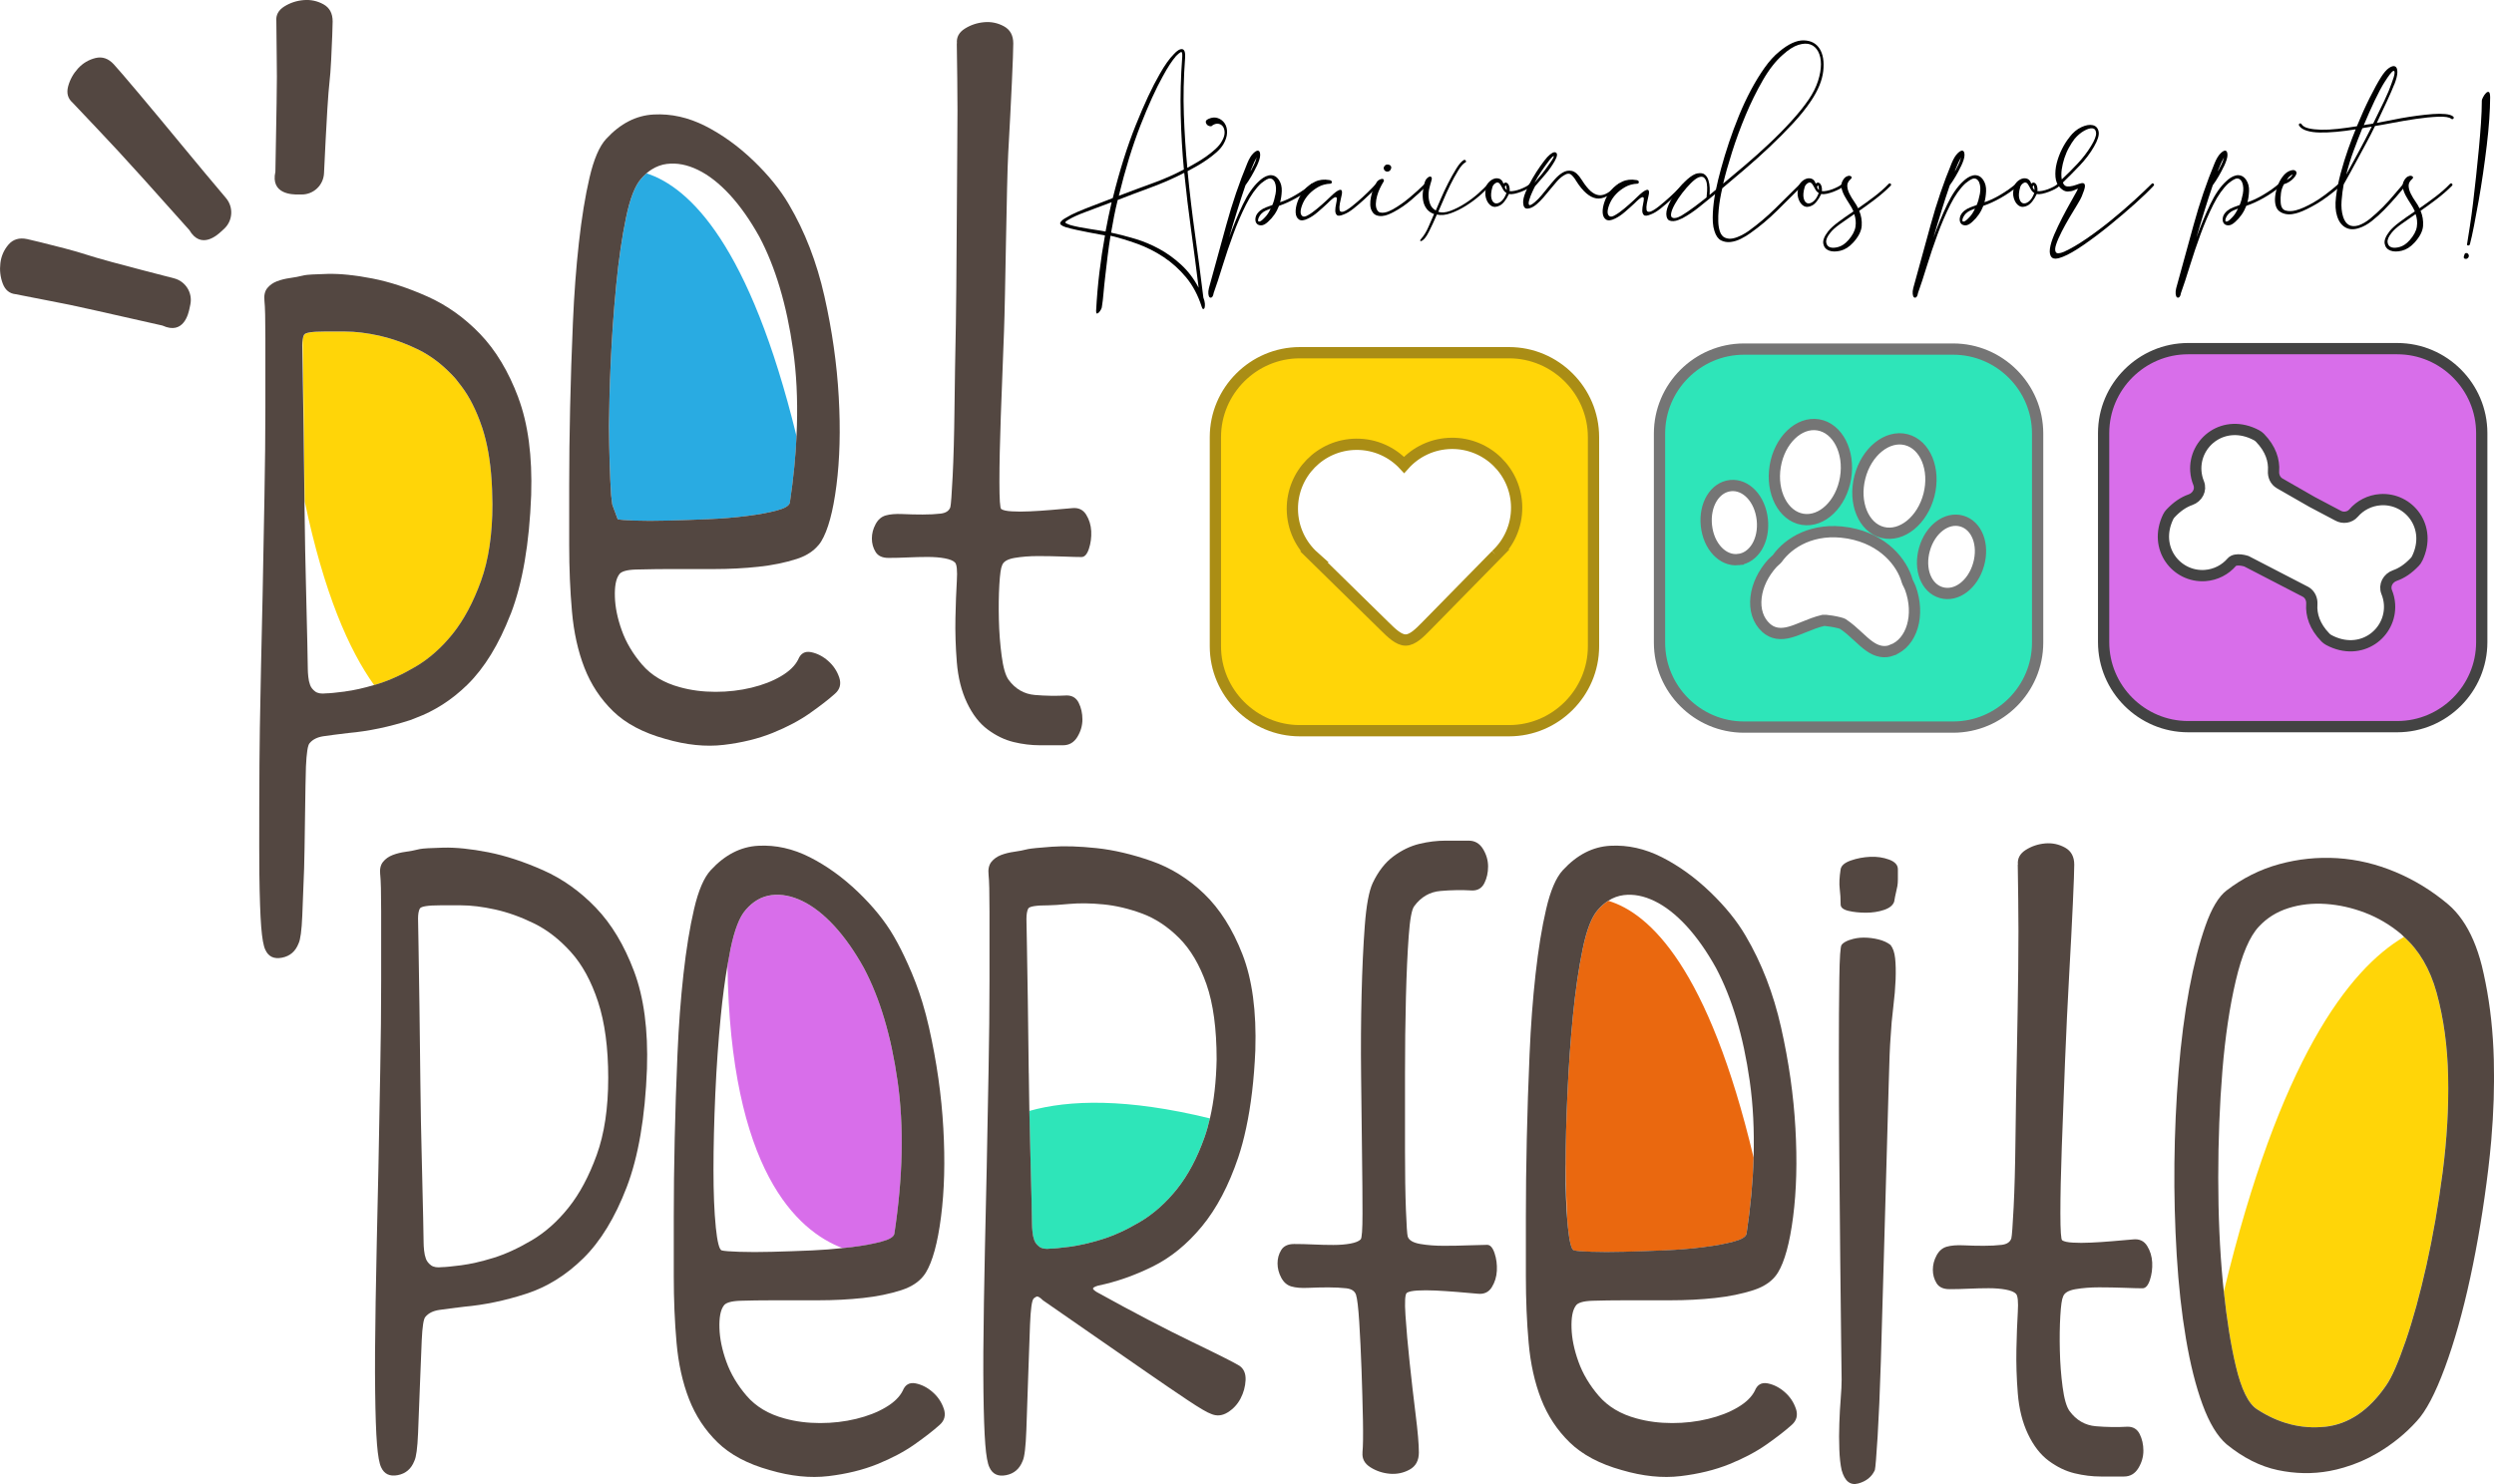 <?xml version="1.0" encoding="UTF-8"?>
<svg id="Camada_2" xmlns="http://www.w3.org/2000/svg" viewBox="0 0 681.74 405.78">
  <defs>
    <style>
      .cls-1 {
        fill: none;
      }

      .cls-2, .cls-3 {
        fill: #d86eea;
      }

      .cls-4, .cls-5 {
        fill: #2ee5b9;
      }

      .cls-6 {
        fill: #534741;
      }

      .cls-7, .cls-8 {
        fill: #ffd508;
      }

      .cls-3 {
        stroke: #434343;
      }

      .cls-3, .cls-5, .cls-8 {
        stroke-miterlimit: 10;
        stroke-width: 3.08px;
      }

      .cls-9 {
        fill: #ea680f;
      }

      .cls-5 {
        stroke: #757575;
      }

      .cls-10 {
        fill: #29abe2;
      }

      .cls-8 {
        stroke: #aa8d15;
      }
    </style>
  </defs>
  <g id="Camada_1-2" data-name="Camada_1">
    <path class="cls-2" d="M230.38,341.28c.79-.08,1.62-.15,2.37-.25,3.28-.42,6.01-.92,8.2-1.51,2.18-.59,3.36-1.3,3.53-2.14,2.35-15.48,2.65-29.4.88-41.77-1.77-12.36-4.84-22.67-9.21-30.91-2.52-4.54-5.22-8.37-8.07-11.48-2.86-3.11-5.76-5.38-8.71-6.81-2.95-1.43-5.76-1.98-8.45-1.64-2.69.34-5.05,1.68-7.07,4.04-1.68,1.85-3.07,5.43-4.16,10.73-.3,1.44-.58,2.95-.84,4.51.81,55.86,18.89,72.48,31.53,77.25Z"/>
    <path class="cls-8" d="M412.5,96.44h-57.18c-12.7,0-23.09,10.39-23.09,23.09v57.18c0,12.7,10.39,23.09,23.09,23.09h57.18c12.7,0,23.09-10.39,23.09-23.09v-57.18c0-12.7-10.39-23.09-23.09-23.09ZM408.91,151.77h.03s-18.97,19.34-18.97,19.34c-1.9,1.93-3.79,3.87-5.71,3.89-1.91.02-3.85-1.88-5.78-3.78l-19.34-18.97h.03c-3.58-3.19-5.85-7.82-5.9-12.99-.09-9.73,7.71-17.69,17.44-17.78,5.17-.05,9.84,2.13,13.1,5.65,3.19-3.58,7.82-5.85,12.99-5.9,9.73-.09,17.69,7.71,17.78,17.44.05,5.17-2.13,9.84-5.65,13.1Z"/>
    <path class="cls-5" d="M533.9,95.45h-57.18c-12.7,0-23.09,10.39-23.09,23.09v57.18c0,12.7,10.39,23.09,23.09,23.09h57.18c12.7,0,23.09-10.39,23.09-23.09v-57.18c0-12.7-10.39-23.09-23.09-23.09ZM508.4,130.49c1.78-6.99,7.47-11.6,12.68-10.27,5.21,1.33,7.99,8.1,6.21,15.09-1.78,6.99-7.47,11.6-12.68,10.27-5.21-1.33-8-8.1-6.21-15.09ZM485.26,127.48c1.18-7.12,6.46-12.19,11.76-11.31,5.3.88,8.65,7.39,7.47,14.51-1.18,7.12-6.46,12.19-11.76,11.31-5.3-.88-8.65-7.39-7.47-14.51ZM475.16,153.01c-4.28.45-8.11-3.63-8.71-9.3-.6-5.67,2.28-10.47,6.57-10.93,4.28-.45,8.11,3.63,8.71,9.31.6,5.67-2.28,10.47-6.57,10.92ZM517.17,177.8c-.99.37-2,.47-2.99.3-2.31-.38-4.2-2.14-6.21-4-1.31-1.21-2.67-2.47-4.27-3.52-.23-.13-1.34-.45-2.93-.72-1.33-.22-2.16-.26-2.37-.23-1.9.44-3.66,1.16-5.36,1.85-2.68,1.09-4.99,2.03-7.29,1.65-1.11-.18-2.12-.68-2.99-1.47-2.17-1.97-3.14-4.94-2.73-8.38.38-3.24,1.97-6.53,4.46-9.28.24-.26.5-.5.77-.73.23-.2.44-.38.55-.53,3.14-4.42,9.85-8.59,19.25-7.03l.37.06c9.53,1.72,14.52,8.13,15.9,13.09.07.24.21.52.37.82.18.35.35.7.49,1.07,2.71,7.37.46,15.01-5.01,17.02ZM540.84,154.38c-1.57,5.48-6.05,8.85-10.19,7.66-4.14-1.19-6.15-6.41-4.58-11.9,1.57-5.48,6.05-8.85,10.19-7.66,4.14,1.19,6.15,6.42,4.58,11.9Z"/>
    <path class="cls-3" d="M655.3,95.33h-57.18c-12.7,0-23.09,10.39-23.09,23.09v57.18c0,12.7,10.39,23.09,23.09,23.09h57.18c12.7,0,23.09-10.39,23.09-23.09v-57.18c0-12.7-10.39-23.09-23.09-23.09ZM660.75,152.69c-.16.34-.4.67-.66.95-1.84,1.95-3.65,3.11-5.41,3.72-1.92.67-3.03,2.67-2.26,4.56.41,1.01.68,2.11.76,3.26.56,7.97-7.81,14.51-16.59,9.83-.34-.18-.66-.43-.93-.7-2.96-3.04-3.92-6.22-3.72-9.09.1-1.37-.49-2.69-1.68-3.38l-16.19-8.38s-2.93-.98-4.01.26c-1.78,2.06-4.36,3.44-7.29,3.65-7.81.55-14.24-7.46-10.1-16.05.16-.34.4-.67.66-.95,1.84-1.95,3.65-3.11,5.41-3.72,1.92-.67,3.03-2.67,2.26-4.56-.41-1.01-.68-2.11-.76-3.26-.56-7.97,7.81-14.51,16.59-9.83.34.18.66.43.93.7,2.96,3.04,3.92,6.22,3.72,9.09-.1,1.37.49,2.69,1.68,3.38l8.86,5.08,7.02,3.71c1.42.82,3.24.57,4.32-.68,1.78-2.06,4.36-3.44,7.29-3.65,7.81-.55,14.24,7.46,10.1,16.05Z"/>
    <path class="cls-1" d="M137.66,137.09c-.06-7.9-.96-14.6-2.75-20.06-.94-2.87-2.05-5.45-3.32-7.75l5.42,23.71.66,4.1Z"/>
    <path class="cls-1" d="M125.26,104.5c-.29-.36-.56-.76-.87-1.1-3.11-3.45-6.48-6.06-10.09-7.82-2.89-1.41-5.73-2.49-8.51-3.25,2.17,1.33,3.54,2.21,3.54,2.21l15.94,9.96Z"/>
    <path class="cls-1" d="M83.63,159.81c.17,6.39.29,11.78.38,16.15.08,4.38.13,6.73.13,7.07,0,.5.04,1.18.13,2.02.08.84.25,1.6.5,2.27.25.67.71,1.26,1.39,1.77.67.5,1.68.67,3.03.5.84,0,2.56-.17,5.17-.5,2.53-.33,5.39-.98,8.55-1.94-7.09-8.57-14.22-22.93-19.64-46.73.08,6.91.2,13.39.36,19.4Z"/>
    <path class="cls-1" d="M134.39,131.46c-.36-5.5-1.21-10.32-2.55-14.43-.23-.7-.47-1.37-.72-2.03l2.81,13.36.46,3.1Z"/>
    <path class="cls-1" d="M134.57,136.27c-.19,7.82-1.22,14.57-3.11,20.24-2.11,6.3-4.67,11.51-7.7,15.62-3.03,4.11-6.4,7.35-10.09,9.72-3.7,2.37-7.19,4.11-10.47,5.2-.1.03-.18.05-.28.08.1-.03.18-.05.28-.08,3.28-1.01,6.77-2.61,10.47-4.79,3.7-2.18,7.07-5.17,10.09-8.96,3.03-3.78,5.59-8.58,7.7-14.39,2.1-5.8,3.15-12.82,3.15-21.07,0-.26-.02-.5-.02-.76,0-.28-.01-.55-.02-.82Z"/>
    <path class="cls-1" d="M83.28,137.13c0-.48-.01-.94-.02-1.43-.09-8.16-.17-15.81-.26-22.95-.09-7.14-.17-13.17-.26-18.09-.01-.59-.02-1.15-.03-1.67.08-.6.22-1.08.41-1.43.34-.6,2.22-.9,5.64-.9h-.09c-3.37,0-5.22.3-5.55.88-.2.34-.33.82-.41,1.41-.06.43-.1.92-.1,1.49,0,.51.04,2.99.13,7.45.08,4.46.17,9.93.25,16.4.08,6.48.17,13.42.25,20.82,0,.44.01.86.02,1.3.08,6.91.2,13.39.36,19.4.17,6.39.29,11.78.38,16.15.08,4.38.13,6.73.13,7.07,0,.5.04,1.18.13,2.02.08.84.25,1.6.5,2.27.25.67.71,1.26,1.39,1.77.67.5,1.68.67,3.03.5.84,0,2.56-.17,5.17-.5,2.35-.3,4.99-.9,7.89-1.75-6.87-9.58-13.71-25.14-18.97-50.2Z"/>
    <path class="cls-7" d="M83.14,91.56c-.2.35-.33.83-.41,1.43,0,.53.02,1.08.03,1.67.08,4.92.17,10.95.26,18.09.08,7.14.17,14.8.26,22.95,0,.48.01.95.02,1.43,5.26,25.05,12.09,40.62,18.97,50.2.22-.07.44-.12.66-.19.1-.03.18-.05.28-.08,3.28-1.01,6.77-2.61,10.47-4.79,3.7-2.18,7.07-5.17,10.09-8.96,3.03-3.78,5.59-8.58,7.7-14.39,2.1-5.8,3.15-12.82,3.15-21.07,0-.26-.02-.5-.02-.76,0-.28-.01-.55-.02-.82-.02-1.65-.08-3.26-.18-4.81-.36-5.5-1.21-10.32-2.55-14.43-.23-.7-.47-1.37-.72-2.03-.78-2.07-1.64-3.97-2.61-5.71-.98-1.78-2.08-3.34-3.25-4.78-.29-.36-.56-.76-.87-1.1-3.11-3.45-6.48-6.06-10.09-7.82-2.89-1.41-5.73-2.49-8.51-3.25-.7-.19-1.4-.38-2.09-.53-3.45-.76-6.56-1.14-9.34-1.14h-5.59c-3.42,0-5.3.3-5.64.9Z"/>
    <path class="cls-6" d="M141.68,108.7c-2.69-7.15-6.18-12.95-10.47-17.41-4.29-4.45-9.09-7.86-14.38-10.22-5.3-2.36-10.31-4-15.02-4.92-4.71-.92-8.79-1.34-12.24-1.26-3.45.09-5.59.21-6.43.38-1.35.34-2.65.59-3.91.76-1.26.17-2.44.47-3.53.88-1.09.42-1.98,1.05-2.65,1.89-.67.84-.93,2.02-.76,3.53.17,1.51.25,4.88.25,10.09v18.93c0,7.4-.09,15.52-.25,24.35-.17,8.83-.34,17.79-.5,26.88-.34,14.47-.59,26.66-.76,36.59-.17,9.93-.21,33.47-.13,39.86.08,6.39.25,11.19.5,14.38s.63,5.3,1.14,6.31c.84,1.85,2.35,2.57,4.54,2.14,2.18-.42,3.7-1.72,4.54-3.91.5-1.01.84-3.53,1.01-7.57.17-4.04.33-8.33.5-12.87.17-4.54.33-24.09.5-27.87.17-3.79.5-5.93,1.01-6.44.84-1.01,2.1-1.64,3.78-1.89,1.68-.25,3.95-.54,6.81-.88,5.55-.5,11.19-1.68,16.91-3.53.51-.17,1-.4,1.51-.59,5.12-1.91,9.85-4.91,14.14-9.12,4.65-4.57,8.56-10.97,11.74-19.15.04-.1.08-.18.12-.27,3.19-8.33,5.05-19.14,5.55-32.43.33-10.6-.84-19.47-3.53-26.62ZM94.36,189.08c-2.61.34-4.33.5-5.17.5-1.35.17-2.36,0-3.03-.5-.67-.5-1.14-1.09-1.39-1.77-.25-.67-.42-1.43-.5-2.27-.09-.84-.13-1.51-.13-2.02,0-.34-.04-2.69-.13-7.07-.09-4.37-.21-9.76-.38-16.15-.16-6.01-.28-12.49-.36-19.4,0-.44-.01-.86-.02-1.3-.09-7.4-.17-14.34-.25-20.82-.09-6.47-.17-11.94-.25-16.4-.09-4.46-.13-6.94-.13-7.45,0-.57.04-1.06.1-1.49.08-.59.21-1.07.41-1.41.33-.59,2.18-.88,5.55-.88h5.68c2.78,0,5.89.38,9.34,1.14.69.15,1.39.34,2.09.53,2.78.77,5.62,1.84,8.51,3.25,3.62,1.77,6.98,4.38,10.09,7.82.31.34.58.74.87,1.1,1.17,1.44,2.27,3.01,3.25,4.78.96,1.74,1.83,3.65,2.61,5.71.25.66.49,1.34.72,2.03,1.35,4.11,2.19,8.93,2.55,14.43.1,1.55.16,3.16.18,4.81,0,.28.02.54.02.82,0,.26.02.49.02.76,0,8.25-1.05,15.27-3.15,21.07-2.11,5.81-4.67,10.6-7.7,14.39-3.03,3.78-6.4,6.77-10.09,8.96-3.7,2.19-7.19,3.78-10.47,4.79-.1.03-.18.05-.28.08-.23.07-.44.12-.66.19-2.9.85-5.54,1.45-7.89,1.75Z"/>
    <path class="cls-1" d="M217.74,119.29c.05-.97.08-1.93.11-2.89.21-7.34-.13-14.26-1.05-20.74-1.77-12.36-4.84-22.67-9.21-30.91-2.52-4.54-5.22-8.37-8.07-11.48-2.86-3.11-5.76-5.38-8.71-6.81-2.95-1.43-5.76-1.98-8.45-1.64-1.51.19-2.91.71-4.21,1.53-.48.3-.95.65-1.4,1.04,11.78,3.83,28.18,19.57,40.99,71.9Z"/>
    <path class="cls-10" d="M176.74,47.39c-.51.43-.99.92-1.46,1.47-1.68,1.85-3.07,5.43-4.16,10.73-1.1,5.3-1.98,11.36-2.65,18.17-.03.25-.04.53-.07.78-.64,6.58-1.13,13.46-1.45,20.66-.28,6.14-.43,11.86-.48,17.21.06,7.39.26,13.71.59,18.95,0,.06.01.12.02.18.09.92.19,1.72.3,2.45h0s1.48,4.01,1.48,4.01c.72.16,2.26.27,4.66.35,2.52.09,5.51.09,8.96,0,3.45-.08,7.1-.21,10.98-.38,3.87-.17,7.45-.46,10.73-.88,3.28-.42,6.01-.92,8.2-1.51,2.18-.59,3.36-1.3,3.53-2.14.5-3.32.89-6.54,1.21-9.72.29-2.87.49-5.67.61-8.42-12.81-52.33-29.21-68.07-40.99-71.9Z"/>
    <path class="cls-6" d="M229.41,185.26c-.59-1.77-1.6-3.28-3.03-4.54-1.43-1.26-2.99-2.06-4.67-2.4-1.68-.33-2.86.34-3.53,2.02-.84,1.68-2.4,3.2-4.67,4.54-2.27,1.35-4.97,2.4-8.08,3.15-3.12.76-6.4,1.14-9.84,1.14s-6.69-.42-9.72-1.26c-4.38-1.18-7.82-3.24-10.35-6.18-2.52-2.94-4.38-6.06-5.55-9.34-1.18-3.28-1.81-6.35-1.89-9.21-.09-2.86.29-4.88,1.14-6.06.5-.84,2.02-1.3,4.54-1.39,1.63-.05,3.54-.09,5.67-.11,1.16-.01,2.37-.02,3.67-.02h11.99c4.29,0,8.37-.21,12.24-.63,3.87-.41,7.36-1.14,10.47-2.14,2.2-.71,3.93-1.74,5.25-3.04.55-.54,1.04-1.11,1.43-1.76,1.85-3.03,3.24-8.11,4.16-15.27.92-7.15,1.14-15.22.63-24.23-.5-9-1.81-18.17-3.91-27.51-2.1-9.34-5.34-17.7-9.71-25.11-2.36-4.04-5.59-8.03-9.72-11.99-4.12-3.95-8.5-7.11-13.12-9.46-4.63-2.35-9.34-3.41-14.13-3.15-4.8.25-9.13,2.48-13,6.69-1.85,2.02-3.37,5.55-4.54,10.6-1.18,5.05-2.14,10.98-2.9,17.79-.76,6.81-1.31,14.13-1.64,21.95-.34,7.82-.59,15.52-.76,23.09-.17,7.57-.25,14.68-.25,21.32v16.28c0,6.4.25,12.45.76,18.17.5,5.72,1.64,10.85,3.41,15.4,1.77,4.54,4.37,8.5,7.82,11.86,3.45,3.36,8.2,5.89,14.26,7.57,5.72,1.68,11.06,2.23,16.02,1.64,4.96-.59,9.42-1.68,13.38-3.28,3.95-1.6,7.36-3.41,10.22-5.43,2.86-2.02,5.13-3.78,6.81-5.3,1.34-1.18,1.72-2.65,1.14-4.42ZM182.35,44.82c2.69-.33,5.51.21,8.45,1.64,2.94,1.43,5.84,3.7,8.71,6.81,2.86,3.12,5.55,6.94,8.07,11.48,4.37,8.25,7.45,18.55,9.21,30.91.93,6.48,1.26,13.4,1.05,20.74-.03.96-.06,1.92-.11,2.89-.13,2.75-.33,5.56-.61,8.42-.32,3.17-.71,6.4-1.21,9.72-.17.84-1.35,1.56-3.53,2.14-2.19.59-4.92,1.1-8.2,1.51-3.28.42-6.86.72-10.73.88-3.87.17-7.53.29-10.98.38-3.45.09-6.44.09-8.96,0-2.4-.08-3.93-.2-4.66-.35l-1.48-4.01h0c-.11-.72-.21-1.53-.3-2.45,0-.06-.01-.12-.02-.18-.33-5.24-.53-11.56-.59-18.95.05-5.35.2-11.07.48-17.21.32-7.2.81-14.08,1.45-20.66.02-.26.04-.53.07-.78.67-6.81,1.55-12.87,2.65-18.17,1.09-5.3,2.48-8.87,4.16-10.73.47-.55.96-1.03,1.46-1.47.45-.39.92-.74,1.4-1.04,1.3-.82,2.7-1.34,4.21-1.53Z"/>
    <path class="cls-6" d="M261.58,11.88c-.17-1.68.55-3.03,2.15-4.04,1.6-1.01,3.36-1.6,5.3-1.77,1.93-.17,3.74.21,5.43,1.14,1.68.93,2.52,2.48,2.52,4.67,0,1.51-.13,5.05-.38,10.6-.25,5.55-.59,12.07-1.01,19.56-.42,7.49-.8,40.04-1.14,48.45-.34,8.42-.63,16.2-.88,23.34-.25,7.15-.38,13.12-.38,17.92s.17,7.28.5,7.44c.5.34,1.47.55,2.9.63,1.43.09,3.07.09,4.92,0,1.85-.08,3.78-.21,5.8-.38,2.02-.17,3.95-.34,5.8-.5,1.68-.17,2.94.42,3.79,1.77.84,1.35,1.3,2.86,1.39,4.54.08,1.68-.13,3.28-.63,4.79s-1.18,2.27-2.02,2.27c-1.01,0-2.65-.04-4.92-.13-2.27-.08-4.59-.13-6.94-.13s-4.5.17-6.44.5c-1.94.34-3.07,1.01-3.41,2.02-.34.68-.59,2.44-.76,5.3-.17,2.87-.21,6.02-.13,9.47.08,3.45.33,6.77.76,9.97.42,3.2,1.05,5.39,1.89,6.56,1.85,2.52,4.25,3.91,7.19,4.16,2.94.25,5.84.29,8.71.13,1.51,0,2.61.67,3.28,2.02.67,1.35,1.01,2.86,1.01,4.54s-.47,3.28-1.39,4.79c-.93,1.51-2.23,2.27-3.91,2.27h-6.31c-2.36,0-4.76-.29-7.19-.88-2.44-.59-4.79-1.72-7.07-3.41s-4.16-4.12-5.68-7.32-2.44-6.9-2.78-11.1c-.34-4.21-.46-8.24-.38-12.11.08-3.87.21-7.23.38-10.1.17-2.86,0-4.54-.5-5.05s-1.43-.88-2.78-1.14c-1.35-.25-2.9-.38-4.67-.38s-3.58.05-5.43.13c-1.85.09-3.62.13-5.3.13s-2.86-.54-3.53-1.64c-.67-1.09-1.01-2.31-1.01-3.66s.33-2.65,1.01-3.91c.67-1.26,1.6-2.06,2.78-2.4,1.18-.34,2.69-.46,4.54-.38,1.85.09,3.7.13,5.55.13s3.49-.08,4.92-.25c1.43-.17,2.31-.76,2.65-1.77.17-.67.38-3.49.63-8.45s.42-11.06.5-18.3c.08-7.23.21-15.02.38-23.34.17-8.33.29-40.8.38-48.2.08-7.4.08-13.71,0-18.93-.09-5.21-.13-8.41-.13-9.59Z"/>
    <path class="cls-6" d="M103.93,239.21c-.17-1.51.08-2.69.76-3.53.67-.84,1.55-1.47,2.65-1.89,1.09-.42,2.27-.71,3.53-.88,1.26-.17,2.56-.42,3.91-.76.84-.17,2.98-.29,6.43-.38,3.45-.08,7.53.34,12.24,1.26,4.71.93,9.72,2.57,15.02,4.92,5.3,2.36,10.09,5.76,14.38,10.22,4.29,4.46,7.78,10.26,10.47,17.41,2.69,7.15,3.87,16.02,3.53,26.62-.5,13.3-2.36,24.1-5.55,32.43-3.2,8.33-7.15,14.8-11.86,19.43-4.71,4.63-9.93,7.87-15.65,9.71-5.72,1.86-11.36,3.03-16.91,3.53-2.86.34-5.13.63-6.81.88-1.68.25-2.95.88-3.78,1.89-.5.5-.84,2.65-1.01,6.44-.17,3.78-.34,7.95-.5,12.49-.17,4.54-.34,8.83-.5,12.87-.17,4.04-.5,6.56-1.01,7.57-.84,2.19-2.36,3.49-4.54,3.91-2.19.42-3.7-.29-4.54-2.14-.5-1.01-.88-3.11-1.14-6.31s-.42-7.99-.5-14.38c-.09-6.39-.04-14.55.13-24.48.17-9.92.42-22.12.76-36.59.17-9.09.33-18.04.5-26.88.17-8.83.25-16.95.25-24.35v-18.93c0-5.21-.09-8.58-.25-10.09ZM114.28,251.32c0,.51.04,2.99.13,7.45.08,4.46.17,9.93.25,16.4.08,6.48.17,13.42.25,20.82.08,7.41.21,14.3.38,20.7.17,6.39.29,11.78.38,16.15.08,4.38.13,6.73.13,7.07,0,.5.04,1.18.13,2.02.08.84.25,1.6.5,2.27.25.67.71,1.26,1.39,1.77.67.5,1.68.67,3.03.5.84,0,2.56-.17,5.17-.5,2.61-.34,5.55-1.01,8.83-2.02s6.77-2.61,10.47-4.79c3.7-2.18,7.07-5.17,10.09-8.96,3.03-3.78,5.59-8.58,7.7-14.39,2.1-5.8,3.15-12.82,3.15-21.07s-.93-15.18-2.78-20.82c-1.85-5.64-4.33-10.18-7.45-13.63-3.11-3.45-6.48-6.06-10.09-7.82-3.62-1.77-7.15-3.03-10.6-3.79-3.45-.76-6.56-1.14-9.34-1.14h-5.68c-3.37,0-5.22.3-5.55.88-.34.59-.5,1.56-.5,2.9Z"/>
    <path class="cls-1" d="M197.3,341.92c.67.17,2.27.29,4.79.38,2.52.09,5.51.09,8.96,0,3.45-.08,7.1-.21,10.98-.38,2.98-.13,5.72-.36,8.35-.64-12.63-4.77-30.72-21.39-31.53-77.25-.71,4.16-1.32,8.7-1.8,13.66-.67,6.81-1.18,13.97-1.51,21.45-.34,7.49-.5,14.39-.5,20.7s.21,11.52.63,15.64c.42,4.12.97,6.27,1.64,6.43Z"/>
    <path class="cls-1" d="M197.3,341.92c.67.17,2.27.29,4.79.38,2.52.09,5.51.09,8.96,0,3.45-.08,7.1-.21,10.98-.38,2.98-.13,5.72-.36,8.35-.64-12.63-4.77-30.72-21.39-31.53-77.25-.71,4.16-1.32,8.7-1.8,13.66-.67,6.81-1.18,13.97-1.51,21.45-.34,7.49-.5,14.39-.5,20.7s.21,11.52.63,15.64c.42,4.12.97,6.27,1.64,6.43Z"/>
    <path class="cls-6" d="M257.99,385.2c-.59-1.77-1.6-3.28-3.03-4.54-1.43-1.26-2.99-2.06-4.67-2.4-1.68-.33-2.86.34-3.53,2.02-.84,1.68-2.4,3.2-4.67,4.54-2.27,1.35-4.97,2.4-8.08,3.15-3.12.76-6.4,1.14-9.84,1.14s-6.69-.42-9.72-1.26c-4.38-1.18-7.82-3.24-10.35-6.18s-4.38-6.06-5.55-9.34c-1.18-3.28-1.81-6.35-1.89-9.21-.09-2.86.29-4.88,1.14-6.06.5-.84,2.02-1.3,4.54-1.39,2.52-.08,5.64-.13,9.34-.13h11.99c4.29,0,8.37-.21,12.24-.63,3.87-.41,7.36-1.14,10.47-2.14,3.11-1.01,5.34-2.6,6.69-4.79,1.85-3.03,3.24-8.11,4.16-15.27.92-7.15,1.14-15.22.63-24.23-.5-9-1.81-18.17-3.91-27.51-.53-2.37-1.14-4.67-1.82-6.91-1.11-3.66-2.45-7.12-3.95-10.44-1.2-2.68-2.49-5.29-3.94-7.76-2.36-4.04-5.59-8.03-9.72-11.99-4.12-3.95-8.5-7.11-13.12-9.46-4.63-2.35-9.34-3.41-14.13-3.15-4.8.25-9.13,2.48-13,6.69-1.85,2.02-3.37,5.55-4.54,10.6-1.18,5.05-2.14,10.98-2.9,17.79-.76,6.81-1.31,14.13-1.64,21.95-.34,7.82-.59,15.52-.76,23.09-.17,7.57-.25,14.68-.25,21.32v16.28c0,6.4.25,12.45.76,18.17.5,5.72,1.64,10.85,3.41,15.4,1.77,4.54,4.37,8.5,7.82,11.86,3.45,3.36,8.2,5.89,14.26,7.57,5.72,1.68,11.06,2.23,16.02,1.64,4.96-.59,9.42-1.68,13.38-3.28,3.95-1.6,7.36-3.41,10.22-5.43,2.86-2.02,5.13-3.78,6.81-5.3,1.34-1.18,1.72-2.65,1.14-4.42ZM195.66,335.48c-.42-4.12-.63-9.34-.63-15.64s.17-13.21.5-20.7c.33-7.48.84-14.64,1.51-21.45.49-4.96,1.09-9.51,1.8-13.66.27-1.55.55-3.06.84-4.51,1.09-5.3,2.48-8.87,4.16-10.73,2.02-2.35,4.37-3.7,7.07-4.04,2.69-.33,5.51.21,8.45,1.64,2.94,1.43,5.84,3.7,8.71,6.81,2.86,3.12,5.55,6.94,8.07,11.48,4.37,8.25,7.45,18.55,9.21,30.91,1.77,12.37,1.47,26.29-.88,41.77-.17.84-1.35,1.56-3.53,2.14-2.19.59-4.92,1.1-8.2,1.51-.76.1-1.58.16-2.37.25-2.63.28-5.38.51-8.35.64-3.87.17-7.53.29-10.98.38-3.45.09-6.44.09-8.96,0-2.52-.08-4.12-.21-4.79-.38-.67-.17-1.22-2.31-1.64-6.43Z"/>
    <path class="cls-1" d="M330.73,305.79c1.09-4.67,1.71-10.03,1.83-16.11,0-8.41-.93-15.27-2.78-20.56-1.85-5.3-4.33-9.5-7.45-12.62-3.11-3.11-6.48-5.34-10.09-6.69-3.62-1.34-7.15-2.18-10.6-2.52-3.45-.33-6.56-.38-9.34-.13-2.78.25-4.67.38-5.68.38-3.37,0-5.22.3-5.55.88-.34.59-.5,1.56-.5,2.9,0,.51.04,2.86.13,7.07.08,4.21.17,9.34.25,15.39.08,6.06.17,12.62.25,19.68.04,3.57.09,7,.16,10.28,10.91-3.07,26.68-3.49,49.36,2.04Z"/>
    <path class="cls-4" d="M281.97,328.17c.08,4.12.13,6.35.13,6.69,0,.5.04,1.18.13,2.02.08.84.25,1.6.5,2.27.25.67.71,1.26,1.39,1.77.67.5,1.68.67,3.03.5.84,0,2.56-.17,5.17-.5,2.61-.34,5.55-1.01,8.83-2.02s6.77-2.61,10.47-4.79c3.7-2.19,7.07-5.17,10.09-8.96,3.03-3.78,5.55-8.54,7.57-14.26.56-1.58,1.03-3.3,1.45-5.09-22.68-5.54-38.45-5.11-49.36-2.04.06,3.23.14,6.32.22,9.27.17,5.97.29,11.02.38,15.14Z"/>
    <path class="cls-6" d="M300.26,351.51c4.88-1.01,9.8-2.73,14.76-5.17,4.96-2.44,9.46-6.09,13.5-10.98,4.04-4.88,7.36-11.19,9.97-18.92.82-2.45,1.53-5.12,2.14-7.97,1.33-6.17,2.18-13.25,2.52-21.31.33-10.6-.84-19.34-3.53-26.24-2.69-6.9-6.18-12.4-10.47-16.53-4.29-4.12-9.09-7.11-14.38-8.96-5.3-1.85-10.31-3.03-15.02-3.53-4.71-.5-8.79-.63-12.24-.38-3.45.25-5.59.47-6.43.63-1.35.34-2.65.59-3.91.76-1.26.17-2.44.47-3.53.88-1.09.42-1.98,1.05-2.65,1.89-.67.84-.93,2.02-.76,3.53.17,1.51.25,4.88.25,10.09v18.93c0,7.4-.09,15.52-.25,24.35-.1,5.35-.21,10.77-.31,16.22-.07,3.54-.13,7.08-.2,10.66-.19,7.91-.34,15.11-.48,21.66-.11,5.43-.2,10.43-.28,14.93-.17,9.93-.21,18.09-.13,24.48.08,6.39.25,11.19.5,14.38s.63,5.3,1.14,6.31c.84,1.85,2.35,2.57,4.54,2.14,2.18-.42,3.7-1.72,4.54-3.91.5-1.01.84-3.83,1.01-8.45.17-4.63.33-9.5.5-14.64.17-5.13.33-9.84.5-14.13.17-4.29.5-6.69,1.01-7.19.17-.16.42-.33.76-.5.33-.16.92.17,1.77,1.01,4.37,3.03,9.04,6.27,14.01,9.72,4.96,3.45,9.63,6.69,14.01,9.71,4.37,3.03,8.2,5.64,11.48,7.83,3.28,2.19,5.43,3.45,6.43,3.78,1.51.67,3.03.55,4.54-.38s2.69-2.19,3.53-3.78c.84-1.6,1.3-3.28,1.39-5.05.08-1.77-.47-3.07-1.64-3.91-1.35-.84-5.68-3.03-13-6.56-7.32-3.54-15.86-7.99-25.61-13.38-.41-.2-.72-.41-.97-.61-.16-.13-.32-.26-.42-.4-.25-.33.21-.67,1.39-1.01ZM281.21,293.46c-.09-7.07-.17-13.63-.25-19.68-.09-6.06-.17-11.19-.25-15.39-.09-4.2-.13-6.56-.13-7.07,0-1.34.17-2.31.5-2.9.33-.59,2.18-.88,5.55-.88,1.01,0,2.9-.13,5.68-.38,2.78-.25,5.89-.21,9.34.13,3.45.34,6.98,1.18,10.6,2.52,3.62,1.35,6.98,3.58,10.09,6.69,3.11,3.12,5.59,7.32,7.45,12.62,1.85,5.3,2.78,12.15,2.78,20.56-.12,6.09-.74,11.44-1.83,16.11-.42,1.79-.89,3.5-1.45,5.09-2.02,5.72-4.54,10.47-7.57,14.26-3.03,3.78-6.4,6.77-10.09,8.96-3.7,2.19-7.19,3.78-10.47,4.79s-6.23,1.68-8.83,2.02c-2.61.34-4.33.5-5.17.5-1.35.17-2.36,0-3.03-.5-.67-.5-1.14-1.09-1.39-1.77-.25-.67-.42-1.43-.5-2.27-.09-.84-.13-1.51-.13-2.02,0-.34-.04-2.57-.13-6.69-.09-4.12-.21-9.17-.38-15.14-.08-2.96-.16-6.05-.22-9.27-.06-3.29-.12-6.72-.16-10.28Z"/>
    <path class="cls-6" d="M372.43,397.18c.17-1.68.21-4.67.13-8.96-.09-4.29-.21-8.83-.38-13.63-.17-4.79-.38-9.17-.63-13.12-.25-3.95-.55-6.43-.88-7.44-.34-1.01-1.22-1.6-2.65-1.77-1.43-.16-3.07-.25-4.92-.25s-3.7.05-5.55.13c-1.85.09-3.37-.04-4.54-.38-1.18-.33-2.11-1.14-2.78-2.4-.67-1.26-1.01-2.56-1.01-3.91s.33-2.56,1.01-3.66c.67-1.09,1.85-1.64,3.53-1.64s3.45.04,5.3.13c1.85.09,3.66.13,5.43.13s3.32-.13,4.67-.38c1.34-.25,2.27-.63,2.78-1.14.34-.34.5-2.69.5-7.07s-.04-9.8-.13-16.28c-.09-6.47-.17-13.58-.25-21.32-.09-7.74-.04-15.14.13-22.21.17-7.07.46-13.38.88-18.93.42-5.55,1.14-9.42,2.15-11.61,1.51-3.19,3.41-5.64,5.68-7.32,2.27-1.68,4.62-2.81,7.07-3.41,2.44-.59,4.83-.88,7.19-.88h6.31c1.68,0,2.99.76,3.91,2.27.92,1.51,1.39,3.12,1.39,4.8s-.34,3.2-1.01,4.54c-.67,1.35-1.77,2.02-3.28,2.02-2.86-.17-5.76-.13-8.71.13-2.95.25-5.34,1.64-7.19,4.16-.67.84-1.18,3.58-1.51,8.2-.34,4.63-.59,10.22-.76,16.78-.17,6.56-.25,13.59-.25,21.07v20.82c0,6.4.08,11.78.25,16.15.17,4.37.33,6.81.5,7.32.33,1.01,1.47,1.68,3.41,2.02,1.93.34,4.08.5,6.44.5s4.67-.04,6.94-.13c2.27-.08,3.91-.13,4.92-.13.84,0,1.51.76,2.02,2.27s.71,3.12.63,4.79c-.09,1.68-.55,3.2-1.39,4.54-.84,1.35-2.11,1.94-3.79,1.77-1.85-.16-3.78-.33-5.8-.5-2.02-.16-3.95-.29-5.8-.38-1.85-.08-3.49-.08-4.92,0-1.43.09-2.4.3-2.9.63-.5.34-.63,2.4-.38,6.18s.63,8.08,1.14,12.87,1.05,9.55,1.64,14.26c.59,4.71.88,8.16.88,10.35s-.84,3.75-2.52,4.67c-1.68.93-3.49,1.3-5.43,1.14-1.94-.17-3.7-.76-5.3-1.77-1.6-1.01-2.31-2.36-2.15-4.04Z"/>
    <path class="cls-1" d="M427.96,318.57c0,.42,0,.85,0,1.26,0,5.67.17,10.46.51,14.36-.26-4.47-.43-9.67-.5-15.62Z"/>
    <path class="cls-1" d="M479.35,316.51c.22-7.4-.12-14.37-1.06-20.9-1.77-12.36-4.84-22.67-9.21-30.91-2.52-4.54-5.22-8.37-8.07-11.48-2.86-3.11-5.76-5.38-8.71-6.81-2.95-1.43-5.76-1.98-8.45-1.64-1.51.19-2.92.71-4.22,1.54,11.32,3.4,27.38,18.35,39.72,70.21Z"/>
    <path class="cls-9" d="M428.58,335.48c.42,4.12.97,6.27,1.64,6.43.67.17,2.27.29,4.79.38,2.52.09,5.51.09,8.96,0,3.45-.08,7.1-.21,10.98-.38,3.87-.17,7.45-.46,10.73-.88,3.28-.42,6.01-.92,8.2-1.51,2.18-.59,3.36-1.3,3.53-2.14,1.11-7.3,1.75-14.25,1.94-20.86-12.35-51.87-28.4-66.82-39.72-70.21-1.01.64-1.97,1.47-2.85,2.5-1.68,1.85-3.07,5.43-4.16,10.73-1.1,5.3-1.98,11.36-2.65,18.17-.67,6.81-1.18,13.97-1.51,21.45-.32,7-.48,13.46-.5,19.43.07,5.95.24,11.15.5,15.62.04.44.08.87.12,1.28Z"/>
    <path class="cls-6" d="M490.91,385.2c-.59-1.77-1.6-3.28-3.03-4.54-1.43-1.26-2.99-2.06-4.67-2.4-1.68-.33-2.86.34-3.53,2.02-.84,1.68-2.4,3.2-4.67,4.54-2.27,1.35-4.97,2.4-8.08,3.15-3.12.76-6.4,1.14-9.84,1.14s-6.69-.42-9.72-1.26c-4.38-1.18-7.82-3.24-10.35-6.18-2.52-2.94-4.38-6.06-5.55-9.34-1.18-3.28-1.81-6.35-1.89-9.21-.09-2.86.29-4.88,1.14-6.06.5-.84,2.02-1.3,4.54-1.39,2.52-.08,5.64-.13,9.34-.13h11.99c4.29,0,8.37-.21,12.24-.63,3.87-.41,7.36-1.14,10.47-2.14,3.11-1.01,5.34-2.6,6.69-4.79,1.85-3.03,3.24-8.11,4.16-15.27.92-7.15,1.14-15.22.63-24.23-.5-9-1.81-18.17-3.91-27.51-2.1-9.34-5.34-17.7-9.71-25.11-2.36-4.04-5.59-8.03-9.72-11.99-4.12-3.95-8.5-7.11-13.12-9.46-4.63-2.35-9.34-3.41-14.13-3.15-4.8.25-9.13,2.48-13,6.69-1.85,2.02-3.37,5.55-4.54,10.6-1.18,5.05-2.14,10.98-2.9,17.79-.76,6.81-1.31,14.13-1.64,21.95-.34,7.82-.59,15.52-.76,23.09-.17,7.57-.25,14.68-.25,21.32v16.28c0,6.4.25,12.45.76,18.17.5,5.72,1.64,10.85,3.41,15.4,1.77,4.54,4.37,8.5,7.82,11.86,3.45,3.36,8.2,5.89,14.26,7.57,5.72,1.68,11.06,2.23,16.02,1.64,4.96-.59,9.42-1.68,13.38-3.28,3.95-1.6,7.36-3.41,10.22-5.43,2.86-2.02,5.13-3.78,6.81-5.3,1.34-1.18,1.72-2.65,1.14-4.42ZM427.96,318.57c.02-5.97.18-12.43.5-19.43.33-7.48.84-14.64,1.51-21.45.67-6.81,1.55-12.87,2.65-18.17,1.09-5.3,2.48-8.87,4.16-10.73.88-1.03,1.84-1.86,2.85-2.5,1.3-.83,2.7-1.35,4.22-1.54,2.69-.33,5.51.21,8.45,1.64,2.94,1.43,5.84,3.7,8.71,6.81,2.86,3.12,5.55,6.94,8.07,11.48,4.37,8.25,7.45,18.55,9.21,30.91.93,6.53,1.27,13.51,1.06,20.9-.19,6.61-.83,13.56-1.94,20.86-.17.84-1.35,1.56-3.53,2.14-2.19.59-4.92,1.1-8.2,1.51-3.28.42-6.86.72-10.73.88-3.87.17-7.53.29-10.98.38-3.45.09-6.44.09-8.96,0-2.52-.08-4.12-.21-4.79-.38-.67-.17-1.22-2.31-1.64-6.43-.04-.41-.08-.85-.12-1.28-.34-3.9-.51-8.69-.51-14.36,0-.41,0-.85,0-1.26Z"/>
    <path class="cls-6" d="M505.67,257c1.18-.42,2.44-.63,3.79-.63s2.69.17,4.04.5c1.34.34,2.44.84,3.28,1.51.67.84,1.09,2.06,1.26,3.66.17,1.6.21,3.53.13,5.81-.09,2.27-.3,4.76-.63,7.44-.34,2.69-.59,5.55-.76,8.58-.17,2.02-.34,6.23-.5,12.62-.17,6.4-.38,13.88-.63,22.46-.25,8.58-.5,17.58-.76,27-.25,9.43-.5,18.21-.76,26.37-.25,8.16-.55,14.97-.88,20.44-.34,5.47-.59,8.54-.76,9.21-.84,1.85-2.36,3.07-4.54,3.66-2.19.59-3.7-.63-4.54-3.66-.34-1.51-.55-3.41-.63-5.68-.09-2.27-.09-4.63,0-7.07.08-2.44.21-4.71.38-6.81.17-2.1.25-3.83.25-5.18,0-.84-.04-4.29-.13-10.35-.09-6.06-.17-13.46-.25-22.21-.09-8.75-.17-18.08-.25-28.01-.09-9.92-.13-19.14-.13-27.64s.04-15.64.13-21.45c.08-5.8.29-8.87.63-9.21.33-.5,1.09-.97,2.27-1.39ZM502.89,243c.17,1.35.25,2.78.25,4.29,0,.84.71,1.43,2.14,1.77,1.43.34,3.03.5,4.8.5s3.41-.25,4.92-.76,2.44-1.26,2.78-2.27c.17-1.01.33-1.85.5-2.52.17-.67.29-1.26.38-1.77.08-.5.13-1.09.13-1.77v-2.78c0-1.18-.8-2.06-2.4-2.65-1.6-.59-3.32-.84-5.17-.76-1.85.09-3.62.42-5.3,1.01-1.68.59-2.61,1.39-2.78,2.4-.34,2.19-.42,3.95-.25,5.3Z"/>
    <path class="cls-6" d="M551.6,236.43c-.17-1.68.55-3.03,2.15-4.04,1.6-1.01,3.36-1.6,5.3-1.77,1.93-.17,3.74.21,5.43,1.14,1.68.93,2.52,2.48,2.52,4.67,0,1.51-.13,5.05-.38,10.6-.25,5.55-.59,12.07-1.01,19.56-.42,7.49-.8,15.44-1.14,23.85-.34,8.42-.63,16.2-.88,23.34-.25,7.15-.38,13.12-.38,17.92s.17,7.28.5,7.44c.5.34,1.47.55,2.9.63,1.43.09,3.07.09,4.92,0,1.85-.08,3.78-.21,5.8-.38,2.02-.17,3.95-.34,5.8-.5,1.68-.17,2.94.42,3.79,1.77.84,1.35,1.3,2.86,1.39,4.54.08,1.68-.13,3.28-.63,4.79s-1.18,2.27-2.02,2.27c-1.01,0-2.65-.04-4.92-.13-2.27-.08-4.59-.13-6.94-.13s-4.5.17-6.44.5c-1.94.34-3.07,1.01-3.41,2.02-.34.68-.59,2.44-.76,5.3-.17,2.87-.21,6.02-.13,9.47.08,3.45.33,6.77.76,9.97.42,3.2,1.05,5.39,1.89,6.56,1.85,2.52,4.25,3.91,7.19,4.16,2.94.25,5.84.29,8.71.13,1.51,0,2.61.67,3.28,2.02.67,1.35,1.01,2.86,1.01,4.54s-.47,3.28-1.39,4.79c-.93,1.51-2.23,2.27-3.91,2.27h-6.31c-2.36,0-4.76-.29-7.19-.88-2.44-.59-4.79-1.72-7.07-3.41s-4.16-4.12-5.68-7.32-2.44-6.9-2.78-11.1c-.34-4.21-.46-8.24-.38-12.11.08-3.87.21-7.23.38-10.1.17-2.86,0-4.54-.5-5.05s-1.43-.88-2.78-1.14c-1.35-.25-2.9-.38-4.67-.38s-3.58.05-5.43.13c-1.85.09-3.62.13-5.3.13s-2.86-.54-3.53-1.64c-.67-1.09-1.01-2.31-1.01-3.66s.33-2.65,1.01-3.91c.67-1.26,1.6-2.06,2.78-2.4,1.18-.34,2.69-.46,4.54-.38,1.85.09,3.7.13,5.55.13s3.49-.08,4.92-.25c1.43-.17,2.31-.76,2.65-1.77.17-.67.38-3.49.63-8.45s.42-11.06.5-18.3c.08-7.23.21-15.02.38-23.34.17-8.33.29-16.19.38-23.59.08-7.4.08-13.71,0-18.93-.09-5.21-.13-8.41-.13-9.59Z"/>
    <g>
      <path d="M331.06,34.53c-.66,0-1.11-.27-1.36-.79-.25-.53-.03-.95.68-1.25.91-.4,1.75-.47,2.54-.19.78.28,1.4.76,1.86,1.44.45.68.67,1.53.64,2.54-.03,1.01-.37,2.07-1.02,3.18-.45.76-1.09,1.49-1.89,2.2-.81.71-1.67,1.38-2.58,2.01-.91.63-1.83,1.21-2.76,1.74-.93.53-1.78,1-2.54,1.4.56,5.81,1.24,11.56,2.04,17.27.81,5.71,1.56,11.46,2.27,17.27.25.66.39,1.22.42,1.7.02.48,0,.84-.08,1.1-.08.25-.2.37-.38.34-.18-.03-.32-.24-.42-.64-1.01-3.13-2.42-5.79-4.24-7.99-1.82-2.2-3.88-4.05-6.17-5.57-2.3-1.52-4.71-2.73-7.23-3.64-2.53-.91-4.95-1.64-7.27-2.2-.3,1.82-.57,3.67-.8,5.57-.23,1.89-.44,3.71-.64,5.45-.2,1.74-.37,3.33-.49,4.77-.13,1.44-.26,2.61-.42,3.52,0,.25-.09.54-.27.87-.18.33-.37.59-.57.8-.2.2-.38.3-.53.3s-.23-.23-.23-.68c.2-3.69.5-7.22.91-10.6.4-3.38.91-6.74,1.52-10.07-.25-.05-.78-.15-1.59-.3-.81-.15-1.74-.33-2.8-.53-1.06-.2-2.17-.43-3.33-.68-1.16-.25-2.17-.5-3.03-.76-1.21-.4-1.69-.83-1.44-1.29.25-.45.81-.91,1.67-1.36.81-.5,1.83-1.02,3.07-1.55,1.24-.53,2.49-1.03,3.75-1.51,1.26-.48,2.42-.92,3.48-1.33,1.06-.4,1.84-.71,2.35-.91,1.87-7.52,3.96-14.18,6.29-19.96,2.32-5.78,4.49-10.41,6.51-13.9.71-1.26,1.39-2.35,2.04-3.26.66-.91,1.26-1.64,1.82-2.2.91-1.01,1.68-1.48,2.31-1.4.63.08.9.87.8,2.39-.4,5.35-.52,10.52-.34,15.49.18,4.97.49,9.83.95,14.58.71-.4,1.53-.87,2.46-1.4.93-.53,1.84-1.11,2.73-1.74.88-.63,1.72-1.3,2.5-2.01.78-.71,1.38-1.44,1.78-2.2.5-.86.74-1.65.72-2.39-.03-.73-.22-1.3-.57-1.7-.35-.4-.81-.62-1.36-.64-.56-.02-1.14.22-1.74.72ZM302.2,63.31c.25-1.36.52-2.73.8-4.09.28-1.36.57-2.68.87-3.94-2.68,1.01-5.06,1.91-7.16,2.69-2.1.78-3.62,1.48-4.58,2.08-.71.4-1.01.68-.91.83.1.15.5.35,1.21.61.66.2,1.5.4,2.54.61,1.03.2,2.06.38,3.07.53,1.01.15,1.91.29,2.69.42.78.13,1.27.22,1.48.26ZM323.71,47.26c-2.83,1.46-5.82,2.78-8.98,3.94-3.16,1.16-6.22,2.32-9.2,3.48-.35,1.41-.68,2.88-.98,4.39-.3,1.51-.58,3.03-.83,4.54,2.12.45,4.32,1.02,6.59,1.7s4.47,1.6,6.59,2.76c2.12,1.16,4.12,2.6,5.98,4.32,1.87,1.72,3.46,3.81,4.77,6.29-.66-5.35-1.34-10.59-2.05-15.72-.71-5.12-1.34-10.36-1.89-15.72ZM321.44,15.37c-1.06,1.21-2.25,3.03-3.56,5.45-1.92,3.43-3.96,7.93-6.14,13.48-2.17,5.56-4.14,11.97-5.91,19.24,3.03-1.16,6.08-2.3,9.16-3.41,3.08-1.11,5.96-2.37,8.63-3.79-.45-4.85-.75-9.82-.87-14.92-.13-5.1.01-10.4.42-15.91.05-1.01-.09-1.43-.42-1.25-.33.18-.77.54-1.33,1.1Z"/>
      <path d="M343.48,45.51c-.4.86-.87,1.74-1.4,2.65-.53.91-1.07,1.74-1.63,2.5-.76,2.22-1.52,4.54-2.27,6.97s-1.49,4.87-2.2,7.35c1.16-3.23,2.41-6.25,3.75-9.05,1.34-2.8,2.81-4.94,4.43-6.4.3-.3.68-.61,1.14-.91.45-.3.93-.52,1.44-.64.5-.13,1.01-.1,1.51.08.5.18.96.57,1.36,1.17.56.86.81,1.87.76,3.03-.05,1.16-.2,2.17-.45,3.03,1.31-.4,2.78-1.09,4.39-2.05,1.62-.96,3-1.94,4.17-2.95.15-.15.33-.14.53.04.2.18.2.37,0,.57-1.36,1.16-2.89,2.22-4.58,3.18-1.69.96-3.29,1.69-4.81,2.2-.66,1.72-1.67,3.18-3.03,4.39-.71.66-1.35.97-1.93.95-.58-.02-1-.24-1.25-.64-.25-.4-.32-.92-.19-1.55.13-.63.52-1.22,1.17-1.78.5-.4,1.06-.72,1.67-.95.61-.23,1.19-.44,1.74-.64.35-.81.64-1.82.87-3.03.23-1.21.16-2.27-.19-3.18-.25-.5-.54-.82-.87-.95-.33-.13-.66-.13-.98,0-.33.13-.67.32-1.02.57-.35.25-.66.48-.91.68-1.46,1.36-2.83,3.29-4.09,5.79-1.26,2.5-2.42,5.19-3.48,8.07-1.06,2.88-2.03,5.76-2.92,8.63-.88,2.88-1.7,5.38-2.46,7.5-.1.61-.27.98-.49,1.14-.23.15-.43.15-.61,0-.18-.15-.29-.45-.34-.91-.05-.45,0-.98.15-1.59,1.57-5.66,3.16-11.44,4.77-17.35,1.62-5.91,3.54-11.54,5.76-16.89.5-1.21,1.05-2.09,1.63-2.65.58-.56,1.03-.78,1.36-.68.33.1.49.51.49,1.21s-.33,1.74-.98,3.11ZM343.56,42.94c-.1.25-.24.53-.42.83-.18.3-.37.71-.57,1.21-.1.3-.23.61-.38.91-.15.3-.28.63-.38.98.2-.3.38-.62.53-.95.15-.33.3-.62.45-.87.15-.3.29-.63.42-.98.13-.35.24-.73.34-1.14ZM345.75,59.45c.61-.61,1.14-1.41,1.59-2.42-.4.15-.83.33-1.29.53-.45.2-.86.48-1.21.83-.3.3-.54.64-.72,1.02-.18.38-.25.68-.23.91.02.23.19.3.49.23.3-.08.76-.44,1.36-1.1Z"/>
      <path d="M376.73,50.89c-.25.25-.75.73-1.48,1.44-.73.71-1.55,1.48-2.46,2.31-.91.83-1.84,1.63-2.8,2.39-.96.76-1.84,1.29-2.65,1.59-.96.4-1.59.47-1.89.19-.3-.28-.45-.69-.45-1.25s.08-1.16.23-1.82c.15-.66.21-1.15.19-1.48-.03-.33-.22-.43-.57-.3-.35.13-1.04.69-2.04,1.7-.76.71-1.6,1.47-2.54,2.27-.93.81-1.83,1.41-2.69,1.82-1.11.56-1.94.64-2.5.27-.56-.38-.86-1.01-.91-1.89-.05-.88.13-1.89.53-3.03.4-1.14,1.01-2.18,1.82-3.14.81-.96,1.79-1.72,2.95-2.27,1.16-.56,2.47-.71,3.94-.45.4.05.62.22.64.49.02.28-.09.44-.34.49-1.26.05-2.39.35-3.37.91-.98.56-1.83,1.21-2.54,1.97s-1.25,1.57-1.63,2.42c-.38.86-.59,1.59-.64,2.2-.05.61.09,1.05.42,1.33.33.28.85.22,1.55-.19.81-.45,1.68-1.07,2.61-1.86.93-.78,1.75-1.5,2.46-2.16,1.41-1.41,2.42-2.3,3.03-2.65.61-.35.98-.39,1.14-.11.15.28.14.77-.04,1.48-.18.71-.33,1.4-.45,2.08-.13.68-.15,1.26-.08,1.74.08.48.42.64,1.02.49.61-.2,1.4-.69,2.39-1.48.98-.78,1.96-1.62,2.92-2.5.96-.88,1.78-1.68,2.46-2.39.68-.71,1.07-1.11,1.17-1.21.25-.2.48-.21.68-.04.2.18.18.39-.08.64Z"/>
      <path d="M378.02,49.98c-.25.4-.53.92-.83,1.55-.3.63-.56,1.31-.76,2.04-.2.73-.31,1.44-.34,2.12-.02.68.09,1.25.34,1.7.2.4.49.64.87.72.38.08.78.08,1.21,0,.43-.08.83-.2,1.21-.38.38-.18.72-.34,1.02-.49,1.52-.86,3.03-1.92,4.54-3.18,1.51-1.26,2.9-2.52,4.17-3.79.15-.15.33-.14.53.04.2.18.2.34,0,.49-1.31,1.31-2.73,2.61-4.24,3.9-1.51,1.29-3.08,2.36-4.7,3.22-.45.25-.96.49-1.52.72-.56.23-1.11.37-1.67.42-.56.05-1.09-.01-1.59-.19-.5-.18-.91-.54-1.21-1.1-.3-.5-.47-1.1-.49-1.78-.02-.68.04-1.39.19-2.12.15-.73.35-1.44.61-2.12.25-.68.53-1.25.83-1.7.2-.4.47-.69.8-.87.33-.18.61-.27.83-.27s.38.1.45.3c.08.2-.01.45-.27.76ZM380.06,46.5c-.2.25-.44.39-.72.42-.28.03-.52-.04-.72-.19-.2-.15-.33-.37-.38-.64-.05-.28.08-.57.38-.87.15-.15.35-.23.61-.23s.48.05.68.15c.2.1.33.28.38.53.05.25-.03.53-.23.83Z"/>
      <path d="M391.27,49.45c-.2.61-.39,1.3-.57,2.08-.18.78-.24,1.55-.19,2.31.05.76.21,1.47.49,2.12.28.66.77,1.19,1.48,1.59.3-.71.76-1.77,1.36-3.18.61-1.41,1.27-2.84,2.01-4.28.73-1.44,1.48-2.76,2.23-3.98s1.44-1.99,2.04-2.35c.25-.1.44-.04.57.19.12.23.06.39-.19.49-.56.3-1.2,1.05-1.93,2.23-.73,1.19-1.45,2.5-2.16,3.94-.71,1.44-1.35,2.85-1.93,4.24-.58,1.39-1.02,2.41-1.33,3.07.91.3,2.02.22,3.33-.27,1.31-.48,2.64-1.15,3.98-2.01,1.34-.86,2.58-1.79,3.71-2.8,1.14-1.01,1.98-1.87,2.54-2.58.15-.25.33-.29.53-.11.2.18.23.37.08.57-.71.81-1.64,1.72-2.8,2.73-1.16,1.01-2.42,1.94-3.79,2.8-1.36.86-2.74,1.54-4.13,2.04-1.39.51-2.66.63-3.83.38-.76,1.77-1.48,3.32-2.16,4.66-.68,1.34-1.3,2.16-1.86,2.46-.2.15-.37.18-.49.08-.13-.1-.06-.28.19-.53.76-.86,1.43-1.94,2.01-3.26.58-1.31,1.1-2.5,1.55-3.56-.86-.3-1.53-.77-2.01-1.4-.48-.63-.79-1.34-.95-2.12-.15-.78-.19-1.59-.11-2.42.08-.83.22-1.63.42-2.39.15-.61.37-1.06.64-1.36.28-.3.54-.48.8-.53.25-.05.43.03.53.23.1.2.08.51-.08.91Z"/>
      <path d="M410.97,50.21c.3-.25.57-.34.8-.26.23.08.42.24.57.49.15.25.25.56.3.91.05.35.05.66,0,.91.35.05.8.03,1.33-.08.53-.1,1.06-.25,1.59-.45.53-.2,1.03-.43,1.51-.68.48-.25.85-.5,1.1-.76.2-.2.39-.2.57,0,.18.2.16.38-.04.53-.3.3-.72.59-1.25.87-.53.28-1.1.53-1.7.76-.61.23-1.2.4-1.78.53-.58.13-1.07.14-1.48.04-.81,1.67-1.65,2.73-2.54,3.18-.88.45-1.65.48-2.31.08-.66-.4-1.14-1.1-1.44-2.08-.3-.98-.25-2.08.15-3.29.15-.5.44-.95.87-1.33.43-.38.88-.63,1.36-.76.48-.13.95-.09,1.4.11.45.2.78.63.98,1.29ZM407.94,51.2c-.35,1.21-.44,2.2-.27,2.95.18.76.49,1.22.95,1.4.45.18.98.05,1.59-.38.61-.43,1.14-1.22,1.59-2.39-.4-.25-.71-.57-.91-.95-.2-.38-.4-.74-.61-1.1-.4-.76-.86-1-1.36-.72-.51.28-.83.67-.98,1.17ZM411.88,51.95c0-.15-.04-.44-.11-.87-.08-.43-.19-.49-.34-.19-.1.2-.09.4.04.61.13.2.27.35.42.45Z"/>
      <path d="M419.68,50.82c-.15.25-.42.78-.79,1.59-.38.81-.67,1.57-.87,2.27-.2.66-.21,1.1-.04,1.33.18.23.69-.01,1.55-.72.66-.56,1.29-1.2,1.89-1.93.61-.73,1.21-1.48,1.82-2.23s1.21-1.48,1.82-2.16,1.26-1.25,1.97-1.7c.86-.56,1.74-.73,2.65-.53.91.2,1.82,1.04,2.73,2.5.86,1.36,1.67,2.37,2.42,3.03.76.66,1.51,1.02,2.27,1.1.76.08,1.56-.15,2.42-.68.86-.53,1.82-1.33,2.88-2.39.2-.2.39-.21.57-.04.18.18.16.37-.04.57-2.58,2.58-4.77,3.71-6.59,3.41-1.82-.3-3.64-1.87-5.45-4.7-.4-.71-.86-1.29-1.36-1.74-.51-.45-1.19-.4-2.04.15-.66.4-1.29.95-1.89,1.63s-1.21,1.4-1.82,2.16-1.23,1.5-1.86,2.23c-.63.73-1.28,1.38-1.93,1.93-.86.71-1.67,1.09-2.42,1.14-.76.05-1.16-.48-1.21-1.59-.05-.76.18-1.74.68-2.95.51-1.21,1.12-2.45,1.86-3.71.73-1.26,1.48-2.42,2.23-3.48.76-1.06,1.36-1.84,1.82-2.35,1.06-1.11,1.84-1.53,2.35-1.25.5.28.4,1.05-.3,2.31-.76,1.31-1.58,2.49-2.46,3.52-.88,1.04-1.83,2.13-2.84,3.29ZM419.45,49.98c.66-.81,1.14-1.38,1.44-1.7.3-.33.56-.63.76-.91.2-.28.44-.59.72-.95.28-.35.69-.93,1.25-1.74.5-.71.83-1.21.98-1.52.15-.3.19-.47.11-.49-.08-.02-.24.09-.49.34s-.53.58-.83.98c-.66.86-1.34,1.81-2.04,2.84-.71,1.04-1.34,2.08-1.89,3.14Z"/>
      <path d="M460.65,50.89c-.25.25-.75.73-1.48,1.44-.73.71-1.55,1.48-2.46,2.31-.91.83-1.84,1.63-2.8,2.39-.96.76-1.84,1.29-2.65,1.59-.96.4-1.59.47-1.89.19-.3-.28-.45-.69-.45-1.25s.08-1.16.23-1.82c.15-.66.21-1.15.19-1.48-.03-.33-.22-.43-.57-.3-.35.13-1.04.69-2.04,1.7-.76.71-1.6,1.47-2.54,2.27-.93.81-1.83,1.41-2.69,1.82-1.11.56-1.94.64-2.5.27-.56-.38-.86-1.01-.91-1.89-.05-.88.13-1.89.53-3.03.4-1.14,1.01-2.18,1.82-3.14.81-.96,1.79-1.72,2.95-2.27,1.16-.56,2.47-.71,3.94-.45.4.05.62.22.64.49.02.28-.09.44-.34.49-1.26.05-2.39.35-3.37.91-.98.56-1.83,1.21-2.54,1.97s-1.25,1.57-1.63,2.42c-.38.86-.59,1.59-.64,2.2-.05.61.09,1.05.42,1.33.33.28.85.22,1.55-.19.81-.45,1.68-1.07,2.61-1.86.93-.78,1.75-1.5,2.46-2.16,1.41-1.41,2.42-2.3,3.03-2.65.61-.35.98-.39,1.14-.11.15.28.14.77-.04,1.48-.18.71-.33,1.4-.45,2.08-.13.68-.15,1.26-.08,1.74.08.48.42.64,1.02.49.61-.2,1.4-.69,2.39-1.48.98-.78,1.96-1.62,2.92-2.5.96-.88,1.78-1.68,2.46-2.39.68-.71,1.07-1.11,1.17-1.21.25-.2.48-.21.68-.04.2.18.18.39-.08.64Z"/>
      <path d="M464.06,47.41c.86-.15,1.52-.04,1.97.34.45.38.78.9.98,1.55.2.66.31,1.35.34,2.08.02.73.01,1.38-.04,1.93.3-.25.59-.49.87-.72.28-.23.57-.47.87-.72.35-1.72.83-3.69,1.44-5.91.61-2.22,1.31-4.54,2.12-6.97.81-2.42,1.72-4.87,2.73-7.35,1.01-2.47,2.11-4.82,3.29-7.04,1.19-2.22,2.42-4.24,3.71-6.06s2.61-3.28,3.98-4.39c2.52-2.12,4.77-3.16,6.74-3.11,1.97.05,3.42.82,4.35,2.31.93,1.49,1.26,3.51.98,6.06-.28,2.55-1.4,5.29-3.37,8.22-1.31,1.97-2.97,4.03-4.96,6.17-2,2.15-4.1,4.27-6.32,6.36-2.22,2.1-4.47,4.12-6.74,6.06-2.27,1.94-4.34,3.7-6.21,5.26-.2.81-.39,1.73-.57,2.76-.18,1.04-.32,2.08-.42,3.14-.1,1.06-.14,2.1-.11,3.11.02,1.01.16,1.92.42,2.73.3.91.78,1.5,1.44,1.78.66.28,1.36.34,2.12.19.76-.15,1.53-.43,2.31-.83.78-.4,1.45-.81,2.01-1.21,2.58-1.87,5-3.91,7.27-6.14,2.27-2.22,4.54-4.47,6.82-6.74.15-.2.33-.2.53,0,.2.2.2.38,0,.53-2.27,2.27-4.54,4.53-6.82,6.78-2.27,2.25-4.72,4.31-7.35,6.17-.76.56-1.62,1.07-2.58,1.55-.96.48-1.91.77-2.84.87-.93.1-1.79-.05-2.58-.45-.78-.4-1.38-1.24-1.78-2.5-.25-.76-.4-1.56-.45-2.42-.05-.86-.05-1.74,0-2.65.05-.91.13-1.79.23-2.65.1-.86.23-1.67.38-2.42-1.41,1.16-2.88,2.35-4.39,3.56s-3.03,2.22-4.54,3.03c-.3.15-.68.32-1.14.49-.45.18-.9.28-1.33.3-.43.03-.81-.04-1.14-.19-.33-.15-.57-.5-.72-1.06-.2-.86-.02-1.92.53-3.18.56-1.26,1.29-2.51,2.2-3.75.91-1.24,1.89-2.32,2.95-3.26,1.06-.93,1.99-1.48,2.8-1.63ZM464.21,48.54c-.56.25-1.23.77-2.01,1.55-.78.78-1.57,1.68-2.35,2.69-.78,1.01-1.46,2.03-2.04,3.07-.58,1.04-.92,1.91-1.02,2.61-.05.51.03.83.23.98.2.15.45.22.76.19.3-.02.62-.1.95-.23.33-.13.62-.27.87-.42,1.16-.71,2.33-1.5,3.52-2.39,1.19-.88,2.31-1.75,3.37-2.61.05-.35.1-.91.15-1.67.05-.76.02-1.46-.08-2.12-.1-.66-.33-1.17-.68-1.55-.35-.38-.91-.42-1.67-.11ZM471.03,50.21c1.82-1.51,3.82-3.21,6.02-5.07,2.2-1.87,4.37-3.81,6.51-5.83,2.15-2.02,4.17-4.06,6.06-6.14,1.89-2.07,3.5-4.06,4.81-5.98,1.16-1.72,2.01-3.41,2.54-5.08.53-1.67.79-3.18.79-4.54s-.25-2.52-.76-3.48c-.51-.96-1.21-1.6-2.12-1.93-.91-.33-2.01-.29-3.29.11-1.29.4-2.71,1.31-4.28,2.73-1.92,1.67-3.74,3.99-5.45,6.97-1.72,2.98-3.28,6.16-4.7,9.54-1.41,3.38-2.65,6.75-3.71,10.11-1.06,3.36-1.87,6.22-2.42,8.6Z"/>
      <path d="M496.33,50.21c.3-.25.57-.34.8-.26.23.08.42.24.57.49.15.25.25.56.3.91.05.35.05.66,0,.91.35.05.8.03,1.33-.08.53-.1,1.06-.25,1.59-.45.53-.2,1.03-.43,1.51-.68.48-.25.85-.5,1.1-.76.2-.2.39-.2.57,0,.18.2.16.38-.04.53-.3.3-.72.59-1.25.87-.53.28-1.1.53-1.7.76-.61.23-1.2.4-1.78.53-.58.13-1.07.14-1.48.04-.81,1.67-1.65,2.73-2.54,3.18-.88.45-1.65.48-2.31.08-.66-.4-1.14-1.1-1.44-2.08-.3-.98-.25-2.08.15-3.29.15-.5.44-.95.87-1.33.43-.38.88-.63,1.36-.76.48-.13.95-.09,1.4.11.45.2.78.63.98,1.29ZM493.3,51.2c-.35,1.21-.44,2.2-.27,2.95.18.76.49,1.22.95,1.4.45.18.98.05,1.59-.38.61-.43,1.14-1.22,1.59-2.39-.4-.25-.71-.57-.91-.95-.2-.38-.4-.74-.61-1.1-.4-.76-.86-1-1.36-.72-.51.28-.83.67-.98,1.17ZM497.23,51.95c0-.15-.04-.44-.11-.87-.08-.43-.19-.49-.34-.19-.1.2-.09.4.04.61.13.2.27.35.42.45Z"/>
      <path d="M505.79,49.07c-.61.56-.88,1.17-.83,1.86.05.68.25,1.38.61,2.08.35.71.77,1.4,1.25,2.08.48.68.84,1.3,1.1,1.86,1.46-1.01,2.93-2.07,4.39-3.18,1.46-1.11,2.78-2.27,3.94-3.48.2-.2.39-.21.57-.04.18.18.16.37-.04.57-1.26,1.26-2.64,2.46-4.13,3.6-1.49,1.14-2.97,2.21-4.43,3.22.55,1.31.78,2.69.68,4.13-.1,1.44-.88,2.97-2.35,4.58-1.06,1.16-2.21,1.89-3.45,2.2-1.24.3-2.28.29-3.14-.04-.86-.33-1.38-.95-1.55-1.86-.18-.91.27-2.04,1.33-3.41.61-.76,1.51-1.59,2.73-2.5,1.21-.91,2.58-1.87,4.09-2.88l.08-.08c-.25-.61-.62-1.27-1.1-2.01-.48-.73-.92-1.46-1.33-2.2-.4-.73-.68-1.46-.83-2.2-.15-.73-.02-1.43.38-2.08.3-.5.63-.85.98-1.02.35-.18.66-.24.91-.19.25.05.42.16.49.34.08.18-.04.39-.34.64ZM505.19,65.74c1.16-1.31,1.83-2.56,2.01-3.75.18-1.19.06-2.33-.34-3.45-1.46,1.01-2.78,1.93-3.94,2.76-1.16.83-2.02,1.6-2.58,2.31-.86,1.06-1.24,1.94-1.14,2.65.1.71.45,1.16,1.06,1.36.61.2,1.38.16,2.31-.11.94-.28,1.8-.87,2.61-1.78Z"/>
      <path d="M536.01,45.51c-.4.86-.87,1.74-1.4,2.65-.53.91-1.07,1.74-1.63,2.5-.76,2.22-1.52,4.54-2.27,6.97s-1.49,4.87-2.2,7.35c1.16-3.23,2.41-6.25,3.75-9.05,1.34-2.8,2.81-4.94,4.43-6.4.3-.3.68-.61,1.14-.91.45-.3.93-.52,1.44-.64.5-.13,1.01-.1,1.51.08.5.18.96.57,1.36,1.17.56.86.81,1.87.76,3.03-.05,1.16-.2,2.17-.45,3.03,1.31-.4,2.78-1.09,4.39-2.05,1.62-.96,3-1.94,4.17-2.95.15-.15.33-.14.53.04.2.18.2.37,0,.57-1.36,1.16-2.89,2.22-4.58,3.18-1.69.96-3.29,1.69-4.81,2.2-.66,1.72-1.67,3.18-3.03,4.39-.71.66-1.35.97-1.93.95-.58-.02-1-.24-1.25-.64-.25-.4-.32-.92-.19-1.55.13-.63.52-1.22,1.17-1.78.5-.4,1.06-.72,1.67-.95.61-.23,1.19-.44,1.74-.64.35-.81.64-1.82.87-3.03.23-1.21.16-2.27-.19-3.18-.25-.5-.54-.82-.87-.95-.33-.13-.66-.13-.98,0-.33.13-.67.32-1.02.57-.35.25-.66.48-.91.68-1.46,1.36-2.83,3.29-4.09,5.79-1.26,2.5-2.42,5.19-3.48,8.07-1.06,2.88-2.03,5.76-2.92,8.63-.88,2.88-1.7,5.38-2.46,7.5-.1.61-.27.98-.49,1.14-.23.15-.43.15-.61,0-.18-.15-.29-.45-.34-.91-.05-.45,0-.98.15-1.59,1.57-5.66,3.16-11.44,4.77-17.35,1.62-5.91,3.54-11.54,5.76-16.89.5-1.21,1.05-2.09,1.63-2.65.58-.56,1.03-.78,1.36-.68.33.1.49.51.49,1.21s-.33,1.74-.98,3.11ZM536.09,42.94c-.1.25-.24.53-.42.83-.18.3-.37.71-.57,1.21-.1.3-.23.61-.38.91-.15.3-.28.63-.38.98.2-.3.38-.62.53-.95.15-.33.3-.62.45-.87.15-.3.29-.63.42-.98.13-.35.24-.73.34-1.14ZM538.28,59.45c.61-.61,1.14-1.41,1.59-2.42-.4.15-.83.33-1.29.53-.45.2-.86.48-1.21.83-.3.3-.54.64-.72,1.02-.18.38-.25.68-.23.91.02.23.19.3.49.23.3-.08.76-.44,1.36-1.1Z"/>
      <path d="M555.25,50.21c.3-.25.57-.34.8-.26.23.08.42.24.57.49.15.25.25.56.3.91.05.35.05.66,0,.91.35.05.8.03,1.33-.08.53-.1,1.06-.25,1.59-.45.53-.2,1.03-.43,1.51-.68.48-.25.85-.5,1.1-.76.2-.2.39-.2.57,0,.18.2.16.38-.04.53-.3.3-.72.59-1.25.87-.53.28-1.1.53-1.7.76-.61.23-1.2.4-1.78.53-.58.13-1.07.14-1.48.04-.81,1.67-1.65,2.73-2.54,3.18-.88.45-1.65.48-2.31.08-.66-.4-1.14-1.1-1.44-2.08-.3-.98-.25-2.08.15-3.29.15-.5.44-.95.87-1.33.43-.38.88-.63,1.36-.76.48-.13.95-.09,1.4.11.45.2.78.63.98,1.29ZM552.22,51.2c-.35,1.21-.44,2.2-.27,2.95.18.76.49,1.22.95,1.4.45.18.98.05,1.59-.38.61-.43,1.14-1.22,1.59-2.39-.4-.25-.71-.57-.91-.95-.2-.38-.4-.74-.61-1.1-.4-.76-.86-1-1.36-.72-.51.28-.83.67-.98,1.17ZM556.16,51.95c0-.15-.04-.44-.11-.87-.08-.43-.19-.49-.34-.19-.1.2-.09.4.04.61.13.2.27.35.42.45Z"/>
      <path d="M565.7,37.49c.96-1.26,2.05-2.17,3.26-2.73,1.21-.56,2.25-.73,3.11-.53.86.2,1.39.78,1.59,1.74.2.96-.23,2.35-1.29,4.17-1.01,1.77-2.31,3.48-3.9,5.15-1.59,1.67-3.12,3.21-4.58,4.62.25.66.63,1.01,1.14,1.06.5.05,1.03,0,1.59-.15.55-.15,1.1-.33,1.63-.53.53-.2.95-.27,1.25-.19.3.08.44.37.42.87-.03.51-.32,1.41-.87,2.73-.15.4-.54,1.12-1.17,2.16-.63,1.04-1.34,2.21-2.12,3.52-.78,1.31-1.52,2.64-2.2,3.98-.68,1.34-1.19,2.5-1.51,3.48-.33.98-.35,1.69-.08,2.12.28.43,1.02.39,2.23-.11,1.87-.86,3.93-2.06,6.17-3.6,2.25-1.54,4.47-3.21,6.67-5,2.2-1.79,4.27-3.57,6.21-5.34,1.94-1.77,3.57-3.31,4.89-4.62.15-.2.33-.21.53-.04.2.18.2.37,0,.57-1.21,1.31-2.9,2.94-5.07,4.89-2.17,1.94-4.47,3.9-6.89,5.87s-4.78,3.75-7.08,5.34c-2.3,1.59-4.2,2.69-5.72,3.29-1.51.61-2.52.67-3.03.19-.5-.48-.68-1.27-.53-2.39.15-1.11.56-2.42,1.21-3.94.66-1.52,1.38-3.03,2.16-4.54.78-1.51,1.54-2.92,2.27-4.2.73-1.29,1.27-2.26,1.63-2.92.35-.61.44-.87.27-.8-.18.08-.49.22-.95.42-.45.2-1.02.32-1.7.34-.68.03-1.38-.31-2.08-1.02-.76-.76-1.19-1.74-1.29-2.95-.1-1.21.01-2.47.34-3.79.33-1.31.81-2.6,1.44-3.86.63-1.26,1.33-2.35,2.08-3.26ZM563.58,49.07c1.41-1.31,2.85-2.75,4.32-4.32,1.46-1.56,2.7-3.18,3.71-4.85.96-1.56,1.41-2.74,1.36-3.52-.05-.78-.38-1.21-.98-1.29s-1.38.15-2.31.68c-.94.53-1.81,1.28-2.61,2.23-.51.66-1.01,1.44-1.51,2.35-.51.91-.92,1.87-1.25,2.88-.33,1.01-.57,2.02-.72,3.03-.15,1.01-.15,1.94,0,2.8Z"/>
      <path d="M607.89,45.51c-.4.86-.87,1.74-1.4,2.65-.53.91-1.07,1.74-1.63,2.5-.76,2.22-1.52,4.54-2.27,6.97s-1.49,4.87-2.2,7.35c1.16-3.23,2.41-6.25,3.75-9.05,1.34-2.8,2.81-4.94,4.43-6.4.3-.3.68-.61,1.14-.91.45-.3.93-.52,1.44-.64.5-.13,1.01-.1,1.51.08.5.18.96.57,1.36,1.17.56.86.81,1.87.76,3.03-.05,1.16-.2,2.17-.45,3.03,1.31-.4,2.78-1.09,4.39-2.05,1.62-.96,3-1.94,4.17-2.95.15-.15.33-.14.53.04.2.18.2.37,0,.57-1.36,1.16-2.89,2.22-4.58,3.18-1.69.96-3.29,1.69-4.81,2.2-.66,1.72-1.67,3.18-3.03,4.39-.71.66-1.35.97-1.93.95-.58-.02-1-.24-1.25-.64-.25-.4-.32-.92-.19-1.55.13-.63.52-1.22,1.17-1.78.5-.4,1.06-.72,1.67-.95.61-.23,1.19-.44,1.74-.64.35-.81.64-1.82.87-3.03.23-1.21.16-2.27-.19-3.18-.25-.5-.54-.82-.87-.95-.33-.13-.66-.13-.98,0-.33.13-.67.32-1.02.57-.35.25-.66.48-.91.68-1.46,1.36-2.83,3.29-4.09,5.79-1.26,2.5-2.42,5.19-3.48,8.07-1.06,2.88-2.03,5.76-2.92,8.63-.88,2.88-1.7,5.38-2.46,7.5-.1.61-.27.98-.49,1.14-.23.15-.43.15-.61,0-.18-.15-.29-.45-.34-.91-.05-.45,0-.98.15-1.59,1.57-5.66,3.16-11.44,4.77-17.35,1.62-5.91,3.54-11.54,5.76-16.89.5-1.21,1.05-2.09,1.63-2.65.58-.56,1.03-.78,1.36-.68.33.1.49.51.49,1.21s-.33,1.74-.98,3.11ZM607.97,42.94c-.1.25-.24.53-.42.83-.18.3-.37.71-.57,1.21-.1.3-.23.61-.38.91-.15.3-.28.63-.38.98.2-.3.38-.62.53-.95.15-.33.3-.62.45-.87.15-.3.29-.63.42-.98.13-.35.24-.73.34-1.14ZM610.16,59.45c.61-.61,1.14-1.41,1.59-2.42-.4.15-.83.33-1.29.53-.45.2-.86.48-1.21.83-.3.3-.54.64-.72,1.02-.18.38-.25.68-.23.91.02.23.19.3.49.23.3-.08.76-.44,1.36-1.1Z"/>
      <path d="M624.33,50.36c-.45.81-.73,1.64-.83,2.5-.1.86-.13,1.64-.08,2.35.05,1.31.49,2.1,1.33,2.35.83.25,1.81.23,2.92-.08,1.31-.35,2.92-1.07,4.81-2.16,1.89-1.08,4.15-2.76,6.78-5.04.2-.15.39-.14.57.04.18.18.16.37-.04.57-2.47,2.12-4.66,3.74-6.55,4.85-1.89,1.11-3.5,1.89-4.81,2.35-.56.2-1.16.35-1.82.45-.66.1-1.29.09-1.89-.04-.61-.13-1.15-.37-1.63-.72-.48-.35-.82-.88-1.02-1.59-.2-.71-.25-1.53-.15-2.46.1-.93.32-1.87.64-2.8.33-.93.77-1.78,1.33-2.54.55-.76,1.16-1.29,1.82-1.59.86-.4,1.48-.4,1.86,0,.38.4.19,1.04-.57,1.89-.76.81-1.64,1.36-2.65,1.67ZM625.39,48.77c-.1.15-.2.3-.3.45.25-.15.52-.33.79-.53.28-.2.49-.43.64-.68.15-.2.2-.3.15-.3s-.15.05-.3.15c-.15.1-.38.28-.68.53-.1.1-.2.23-.3.38Z"/>
      <path d="M654.47,23.09c-.45,1.16-1.11,2.68-1.97,4.54-.86,1.87-1.79,3.86-2.8,5.98.66-.1,1.58-.28,2.76-.53,1.19-.25,2.49-.5,3.9-.76,1.41-.25,2.88-.48,4.39-.68,1.52-.2,2.93-.35,4.24-.45,1.31-.1,2.47-.1,3.48,0,1.01.1,1.72.33,2.12.68.2.2.21.39.04.57s-.37.19-.57.04c-.56-.45-1.75-.64-3.6-.57-1.84.08-3.88.28-6.1.61-2.22.33-4.38.69-6.48,1.1-2.1.4-3.65.68-4.66.83-.76,1.57-1.55,3.12-2.39,4.66-.83,1.54-1.63,3.02-2.39,4.43-.76,1.41-1.46,2.71-2.12,3.9-.66,1.19-1.21,2.18-1.67,2.99-.25,1.31-.44,2.79-.57,4.43-.13,1.64.01,3.12.42,4.43.71,2.17,2.09,2.95,4.17,2.35,1.06-.35,2.15-.98,3.26-1.89,1.11-.91,2.22-1.92,3.33-3.03s2.15-2.25,3.11-3.41c.96-1.16,1.82-2.17,2.58-3.03.15-.2.33-.21.53-.04.2.18.23.37.08.57-.76.91-1.64,1.94-2.65,3.11-1.01,1.16-2.07,2.31-3.18,3.45-1.11,1.14-2.25,2.16-3.41,3.07-1.16.91-2.3,1.54-3.41,1.89-1.47.51-2.73.45-3.79-.15s-1.82-1.64-2.27-3.11c-.45-1.36-.55-3.09-.3-5.19.25-2.09.68-4.28,1.29-6.55.61-2.27,1.29-4.47,2.04-6.59.76-2.12,1.44-3.91,2.05-5.38-1.82.3-3.57.53-5.26.68-1.69.15-3.22.22-4.58.19-1.36-.02-2.54-.19-3.52-.49-.98-.3-1.68-.76-2.08-1.36-.15-.25-.13-.44.08-.57.2-.13.38-.09.53.11.35.56,1.01.95,1.97,1.17.96.23,2.11.35,3.45.38,1.34.03,2.84-.05,4.51-.23,1.67-.18,3.41-.42,5.23-.72,1.16-2.83,2.33-5.43,3.52-7.8,1.19-2.37,2.21-4.24,3.07-5.6.76-1.21,1.49-2.06,2.2-2.54.71-.48,1.26-.62,1.67-.42.4.2.61.72.61,1.55s-.28,1.96-.83,3.37ZM641.37,47.71c.96-1.77,2.06-3.79,3.29-6.06,1.24-2.27,2.46-4.62,3.67-7.04-.45.1-.9.18-1.33.23-.43.05-.85.13-1.25.23-.86,2.12-1.67,4.2-2.42,6.25-.76,2.04-1.41,4.18-1.97,6.4ZM651.89,22.34c-.86,1.36-1.78,3.08-2.76,5.15-.98,2.07-1.98,4.32-2.99,6.74.4-.1.83-.18,1.29-.23.45-.05.88-.12,1.29-.23,1.11-2.22,2.12-4.29,3.03-6.21.91-1.92,1.56-3.48,1.97-4.7.5-1.31.78-2.23.83-2.76.05-.53-.04-.77-.27-.72-.23.05-.56.35-.98.91-.43.56-.9,1.24-1.4,2.05Z"/>
      <path d="M659.24,49.07c-.61.56-.88,1.17-.83,1.86.05.68.25,1.38.61,2.08.35.71.77,1.4,1.25,2.08.48.68.84,1.3,1.1,1.86,1.46-1.01,2.93-2.07,4.39-3.18,1.46-1.11,2.78-2.27,3.94-3.48.2-.2.39-.21.57-.04.18.18.16.37-.04.57-1.26,1.26-2.64,2.46-4.13,3.6-1.49,1.14-2.97,2.21-4.43,3.22.55,1.31.78,2.69.68,4.13-.1,1.44-.88,2.97-2.35,4.58-1.06,1.16-2.21,1.89-3.45,2.2-1.24.3-2.28.29-3.14-.04-.86-.33-1.38-.95-1.55-1.86-.18-.91.27-2.04,1.33-3.41.61-.76,1.51-1.59,2.73-2.5,1.21-.91,2.58-1.87,4.09-2.88l.08-.08c-.25-.61-.62-1.27-1.1-2.01-.48-.73-.92-1.46-1.33-2.2-.4-.73-.68-1.46-.83-2.2-.15-.73-.02-1.43.38-2.08.3-.5.63-.85.98-1.02.35-.18.66-.24.91-.19.25.05.42.16.49.34.08.18-.04.39-.34.64ZM658.64,65.74c1.16-1.31,1.83-2.56,2.01-3.75.18-1.19.06-2.33-.34-3.45-1.46,1.01-2.78,1.93-3.94,2.76-1.16.83-2.02,1.6-2.58,2.31-.86,1.06-1.24,1.94-1.14,2.65.1.71.45,1.16,1.06,1.36.61.2,1.38.16,2.31-.11.94-.28,1.8-.87,2.61-1.78Z"/>
      <path d="M673.63,69.68c.1-.35.29-.52.57-.49.28.03.47.16.57.42.1.1.13.26.08.49-.05.23-.15.39-.3.49-.2.2-.47.25-.8.15-.33-.1-.37-.45-.11-1.06ZM680.68,26.81c0,1.62-.08,3.54-.23,5.76-.15,2.22-.38,4.6-.68,7.12-.3,2.53-.64,5.09-1.02,7.69-.38,2.6-.78,5.11-1.21,7.54-.43,2.42-.85,4.67-1.25,6.74-.4,2.07-.78,3.79-1.14,5.15-.1.25-.28.35-.53.3-.25-.05-.33-.2-.23-.45.2-1.26.45-2.87.76-4.81.3-1.94.59-4.08.87-6.4.28-2.32.55-4.76.83-7.31.28-2.55.53-5.05.76-7.5.23-2.45.42-4.78.57-7.01.15-2.22.23-4.19.23-5.91v-.23c0-.15.11-.45.34-.91.23-.45.49-.83.8-1.14.3-.3.57-.39.8-.27.23.13.34.67.34,1.63Z"/>
    </g>
    <path class="cls-1" d="M657.14,256.16c-.28-.25-.53-.56-.82-.8-3.03-2.52-6.31-4.46-9.84-5.81-3.53-1.34-7.11-2.14-10.72-2.4-3.62-.25-7.03.13-10.22,1.14-3.2,1.01-5.89,2.69-8.08,5.05-2.52,2.69-4.63,7.61-6.31,14.76-1.68,7.15-2.9,15.35-3.66,24.6-.76,9.26-1.14,19.01-1.14,29.28s.42,19.81,1.26,28.64c.08.87.18,1.68.27,2.52,15.2-63.13,34.04-88.03,49.25-96.98Z"/>
    <path class="cls-7" d="M657.58,366.65c2.02-5.89,3.91-12.78,5.68-20.69,1.77-7.91,3.24-16.36,4.42-25.36,1.17-9,1.68-17.71,1.51-26.12-.17-8.41-1.22-16.11-3.16-23.09-1.81-6.53-4.8-11.56-8.89-15.22-15.22,8.95-34.05,33.86-49.25,96.98.82,7.74,1.89,14.56,3.26,20.31,1.51,6.4,3.45,10.35,5.8,11.86,5.89,3.87,12.07,5.47,18.55,4.79,6.47-.67,12.07-4.46,16.78-11.36,1.51-2.18,3.28-6.22,5.3-12.11Z"/>
    <path class="cls-6" d="M660.61,388.6c2.52-2.69,5.09-7.57,7.7-14.64,2.61-7.07,4.92-15.27,6.94-24.61s3.66-19.22,4.92-29.65c.32-2.67.59-5.3.82-7.91.65-7.59.89-14.92.7-22-.2-7.63-.98-14.64-2.26-21.08-.32-1.58-.64-3.15-1.02-4.66-1.28-5.06-3.07-9.2-5.34-12.46-1.16-1.67-2.45-3.12-3.87-4.32-4.38-3.7-9.17-6.64-14.38-8.83-5.22-2.19-10.52-3.45-15.9-3.79-5.39-.33-10.69.21-15.9,1.64-5.22,1.43-10.01,3.83-14.38,7.19-2.19,1.68-4.12,4.92-5.8,9.72-1.68,4.79-3.16,10.56-4.42,17.29-1.26,6.73-2.23,14.22-2.9,22.46-.67,8.25-1.05,16.62-1.14,25.11-.09,8.5.13,16.86.63,25.11.5,8.25,1.34,15.86,2.52,22.84,1.18,6.98,2.69,13,4.54,18.04,1.85,5.05,4.04,8.66,6.56,10.85,4.54,3.7,9.21,6.06,14.01,7.07,4.79,1.01,9.5,1.1,14.13.25,1.33-.24,2.64-.57,3.93-.95,3.19-.93,6.26-2.24,9.19-3.97,4.12-2.44,7.7-5.34,10.73-8.71ZM635.5,390.12c-6.48.67-12.66-.93-18.55-4.79-2.36-1.51-4.29-5.47-5.8-11.86-1.36-5.76-2.44-12.57-3.26-20.31-.09-.85-.19-1.65-.27-2.52-.84-8.83-1.26-18.38-1.26-28.64s.38-20.02,1.14-29.28c.76-9.25,1.98-17.45,3.66-24.6,1.68-7.15,3.78-12.07,6.31-14.76,2.19-2.36,4.88-4.04,8.08-5.05,3.19-1.01,6.6-1.39,10.22-1.14,3.62.25,7.19,1.05,10.72,2.4,3.53,1.35,6.81,3.28,9.84,5.81.3.24.54.55.82.8,4.09,3.66,7.08,8.7,8.89,15.22,1.93,6.98,2.99,14.68,3.16,23.09.17,8.42-.34,17.12-1.51,26.12-1.18,9-2.65,17.45-4.42,25.36-1.77,7.91-3.66,14.81-5.68,20.69-2.02,5.89-3.78,9.93-5.3,12.11-4.71,6.9-10.31,10.68-16.78,11.36Z"/>
    <path class="cls-6" d="M51.74,62.88c3.2,5.51,7.73,1.33,8.7.44l.82-.75c2.4-2.22,2.62-5.93.51-8.42-3.93-4.66-7.68-9.14-11.23-13.45-4.77-5.78-8.94-10.81-12.52-15.06-3.58-4.25-5.88-6.93-6.91-8.05-1.48-1.61-3.16-2.18-5.02-1.72-1.86.46-3.45,1.41-4.76,2.84-1.31,1.44-2.21,3.07-2.7,4.89-.49,1.83-.1,3.3,1.16,4.42.8.87,3,3.19,6.59,6.96,3.6,3.78,7.88,8.41,12.83,13.91,3.99,4.43,8.16,9.09,12.51,13.98Z"/>
    <path class="cls-6" d="M44.46,89.04c5.8,2.63,7.07-3.4,7.34-4.69l.23-1.09c.67-3.2-1.3-6.35-4.47-7.16-5.9-1.51-11.56-2.99-16.95-4.44-7.24-1.95-7.53-2.35-12.91-3.74-5.38-1.39-8.81-2.23-10.29-2.55-2.14-.45-3.84.06-5.09,1.51-1.25,1.46-1.99,3.15-2.22,5.08-.23,1.93-.02,3.78.64,5.55.66,1.77,1.83,2.75,3.51,2.93,1.15.24,4.29.86,9.41,1.84,5.12.99,5.28,1.02,12.5,2.62,5.82,1.29,11.92,2.67,18.31,4.13Z"/>
    <path class="cls-6" d="M75.28,46.95c-1.39,6.22,4.76,6.23,6.08,6.23h1.11c3.27.01,5.95-2.56,6.1-5.82.28-6.09.58-11.92.91-17.5.44-7.48.78-7.85,1.04-13.4.27-5.55.4-9.08.41-10.6,0-2.19-.83-3.75-2.51-4.68-1.68-.93-3.49-1.31-5.42-1.15-1.94.16-3.7.75-5.3,1.75-1.6,1.01-2.32,2.35-2.16,4.03,0,1.18.03,4.38.1,9.59.07,5.22.07,5.37-.03,12.77-.08,5.96-.19,12.21-.33,18.76Z"/>
  </g>
</svg>